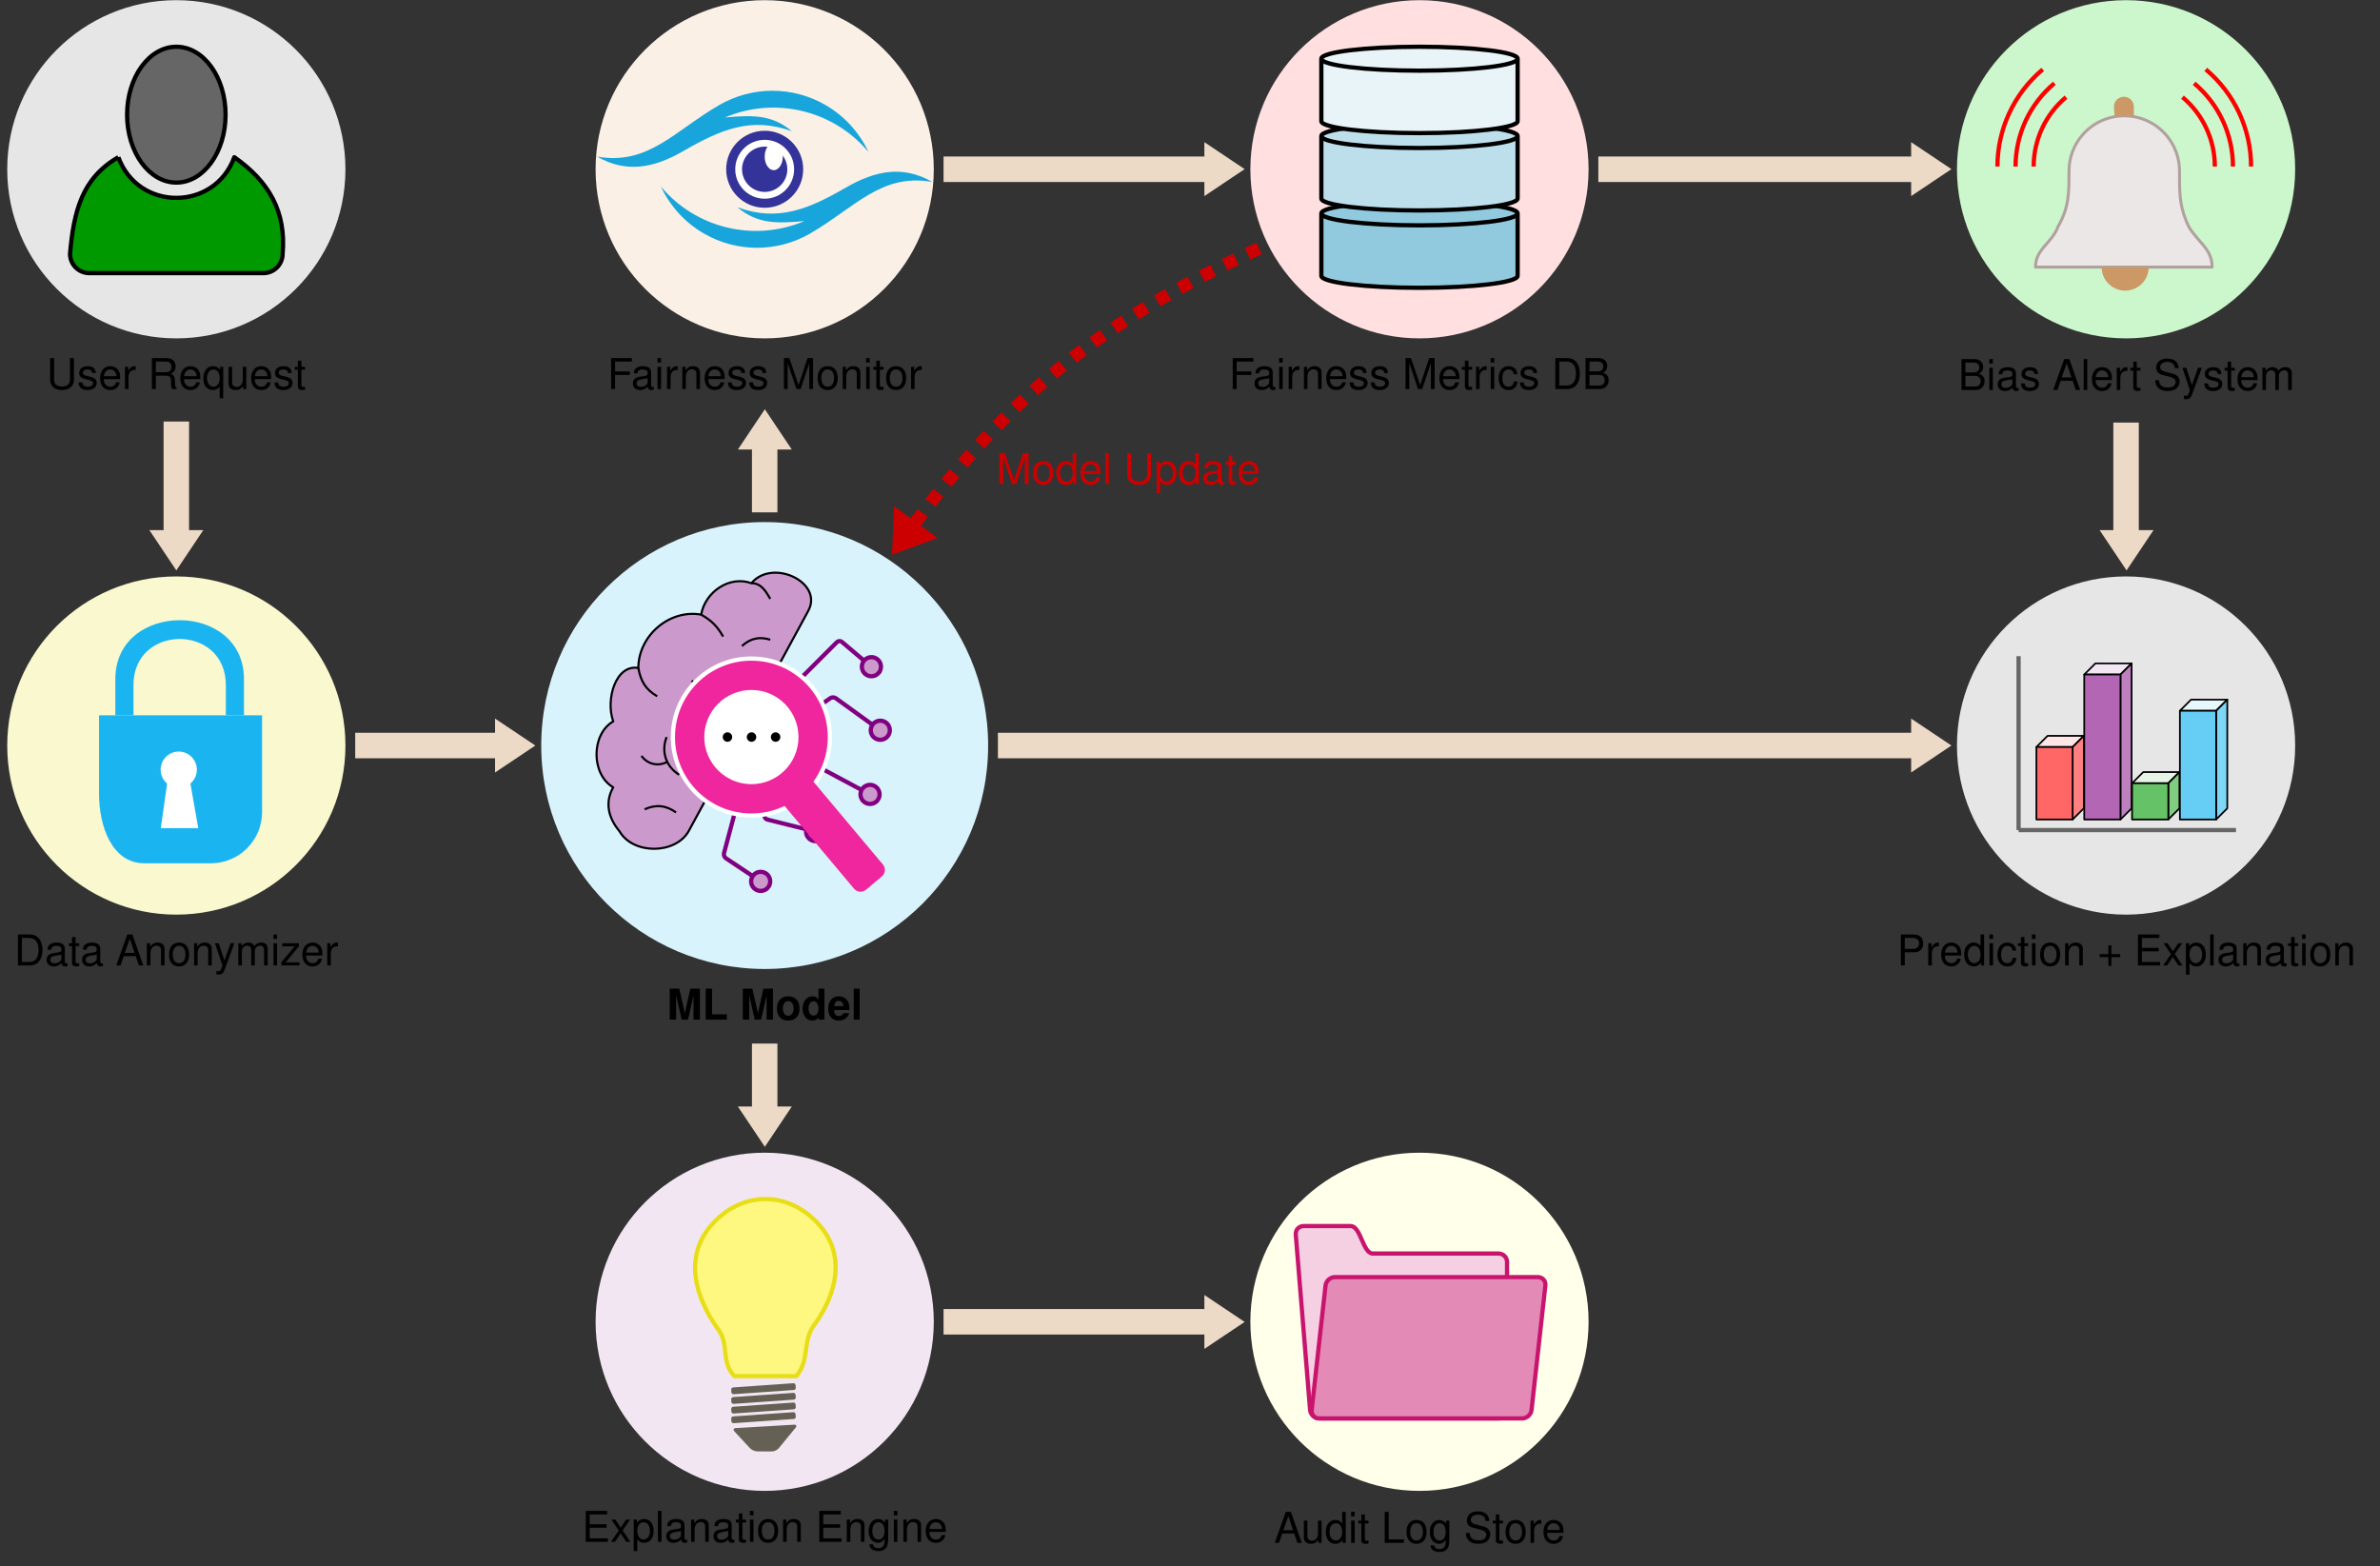 <?xml version="1.0" encoding="UTF-8" standalone="no"?>
<!-- Created with Inkscape (http://www.inkscape.org/) -->

<svg
   version="1.1"
   id="svg1"
   width="744.556"
   height="490.048"
   viewBox="0 0 744.556 490.048"
   xmlns="http://www.w3.org/2000/svg"
   xmlns:svg="http://www.w3.org/2000/svg">
  <rect x="0" y="0" width="744.556" height="490.048" fill="#333333" stroke="none"/>
  <defs
     id="defs1" />
  <g
     id="g1">
    <path
       id="path1"
       d="M 39.686,0 C 39.686,21.918 21.918,39.686 0,39.686 -21.918,39.686 -39.686,21.918 -39.686,0 -39.686,-21.918 -21.918,-39.686 0,-39.686 21.918,-39.686 39.686,-21.918 39.686,0 Z"
       style="fill:#faf8ce;fill-opacity:1;fill-rule:nonzero;stroke:none"
       transform="matrix(1.333,0,0,-1.333,55.164,233.237)" />
    <path
       id="path2"
       d="m 190.522,0 c 0,28.963 -23.479,52.442 -52.442,52.442 -28.963,0 -52.442,-23.479 -52.442,-52.442 0,-28.963 23.479,-52.442 52.442,-52.442 28.963,0 52.442,23.479 52.442,52.442 z"
       style="fill:#d9f3fd;fill-opacity:1;fill-rule:nonzero;stroke:none"
       transform="matrix(1.333,0,0,-1.333,55.164,233.237)" />
    <path
       id="path3"
       d="m 177.766,135.245 c 0,21.918 -17.768,39.686 -39.686,39.686 -21.918,0 -39.686,-17.768 -39.686,-39.686 0,-21.918 17.768,-39.686 39.686,-39.686 21.918,0 39.686,17.768 39.686,39.686 z"
       style="fill:#faf0e6;fill-opacity:1;fill-rule:nonzero;stroke:none"
       transform="matrix(1.333,0,0,-1.333,55.164,233.237)" />
    <path
       id="path4"
       d="m 177.766,-135.245 c 0,21.918 -17.768,39.686 -39.686,39.686 -21.918,0 -39.686,-17.768 -39.686,-39.686 0,-21.918 17.768,-39.686 39.686,-39.686 21.918,0 39.686,17.768 39.686,39.686 z"
       style="fill:#f2e6f2;fill-opacity:1;fill-rule:nonzero;stroke:none"
       transform="matrix(1.333,0,0,-1.333,55.164,233.237)" />
    <path
       id="path5"
       d="m 331.436,135.245 c 0,21.918 -17.768,39.686 -39.686,39.686 -21.918,0 -39.686,-17.768 -39.686,-39.686 0,-21.918 17.768,-39.686 39.686,-39.686 21.918,0 39.686,17.768 39.686,39.686 z"
       style="fill:#ffdfdf;fill-opacity:1;fill-rule:nonzero;stroke:none"
       transform="matrix(1.333,0,0,-1.333,55.164,233.237)" />
    <path
       id="path6"
       d="m 331.436,-135.245 c 0,21.918 -17.768,39.686 -39.686,39.686 -21.918,0 -39.686,-17.768 -39.686,-39.686 0,-21.918 17.768,-39.686 39.686,-39.686 21.918,0 39.686,17.768 39.686,39.686 z"
       style="fill:#ffffea;fill-opacity:1;fill-rule:nonzero;stroke:none"
       transform="matrix(1.333,0,0,-1.333,55.164,233.237)" />
    <path
       id="path7"
       d="m 497.265,0 c 0,21.918 -17.768,39.686 -39.686,39.686 -21.918,0 -39.686,-17.768 -39.686,-39.686 0,-21.918 17.768,-39.686 39.686,-39.686 21.918,0 39.686,17.768 39.686,39.686 z"
       style="fill:#e6e6e6;fill-opacity:1;fill-rule:nonzero;stroke:none"
       transform="matrix(1.333,0,0,-1.333,55.164,233.237)" />
    <path
       id="path8"
       d="m 497.265,135.245 c 0,21.918 -17.768,39.686 -39.686,39.686 -21.918,0 -39.686,-17.768 -39.686,-39.686 0,-21.918 17.768,-39.686 39.686,-39.686 21.918,0 39.686,17.768 39.686,39.686 z"
       style="fill:#ccf7cc;fill-opacity:1;fill-rule:nonzero;stroke:none"
       transform="matrix(1.333,0,0,-1.333,55.164,233.237)" />
    <path
       id="path9"
       d="m 39.686,135.245 c 0,21.918 -17.768,39.686 -39.686,39.686 -21.918,0 -39.686,-17.768 -39.686,-39.686 0,-21.918 17.768,-39.686 39.686,-39.686 21.918,0 39.686,17.768 39.686,39.686 z"
       style="fill:#e6e6e6;fill-opacity:1;fill-rule:nonzero;stroke:none"
       transform="matrix(1.333,0,0,-1.333,55.164,233.237)" />
    <path
       id="path10"
       d="m 120.221,-20.127 28.007,51.592 c 3.885,6.73 -8.272,12.586 -13.267,6.633 -5.117,1.863 -10.846,-2.008 -11.791,-7.371 -7.461,1.316 -14.741,-4.953 -14.741,-12.529 -5.33,0.94 -7.746,-7.443 -5.895,-12.529 -5.227,-3.018 -5.227,-12.46 0,-15.478 -2.036,-3.526 -1.144,-7.199 1.473,-10.318 3.161,-5.474 13.05,-5.476 16.21,-0.001 l 0.004,0.001 z"
       style="fill:#cc99cc;fill-opacity:1;fill-rule:nonzero;stroke:#000000;stroke-width:0.498;stroke-linecap:butt;stroke-linejoin:round;stroke-miterlimit:10;stroke-dasharray:none;stroke-opacity:1"
       transform="matrix(1.333,0,0,-1.333,55.164,233.237)" />
    <path
       id="path11"
       d="m 139.384,34.413 c -1.125,1.949 -2.173,3.685 -4.423,3.685 m -6.633,-12.529 c -1.428,2.473 -2.685,3.73 -5.159,5.159 M 112.852,11.566 c -2.703,1.56 -3.881,3.56 -4.423,6.633 m 1.474,-33.166 c 2.64,1.192 5.019,0.954 7.371,-0.737 m 0.737,8.844 c -3.107,1.909 -4.288,5.452 -2.948,8.844 m 0,-5.896 c -2.133,-1.039 -4.503,-0.446 -5.896,1.474 m 14.004,4.422 c 1.504,-1.456 1.982,-3.128 1.473,-5.159 m 5.896,14.004 c -3.035,1.087 -5.649,0.611 -8.107,-1.474 0.653,2.281 0.176,4.19 -1.473,5.896 m 11.791,8.107 c 1.96,1.797 4.098,2.272 6.634,1.473"
       style="fill:#cc99cc;fill-opacity:1;fill-rule:nonzero;stroke:#000000;stroke-width:0.498;stroke-linecap:butt;stroke-linejoin:round;stroke-miterlimit:10;stroke-dasharray:none;stroke-opacity:1"
       transform="matrix(1.333,0,0,-1.333,55.164,233.237)" />
    <path
       id="path12"
       d="m 125.381,-10.545 5.259,-3.944 c 0.352,-0.264 0.546,-0.823 0.432,-1.248 l -2.538,-9.515 c -0.113,-0.425 0.091,-0.968 0.458,-1.212 l 6.248,-4.166"
       style="fill:none;stroke:#800080;stroke-width:0.996;stroke-linecap:butt;stroke-linejoin:round;stroke-miterlimit:10;stroke-dasharray:none;stroke-opacity:1"
       transform="matrix(1.333,0,0,-1.333,55.164,233.237)" />
    <path
       id="path13"
       d="m 4.981,0 c 0,1.238 -1.004,2.242 -2.242,2.242 C 1.502,2.242 0.498,1.238 0.498,0 c 0,-1.238 1.004,-2.242 2.242,-2.242 1.238,0 2.242,1.004 2.242,2.242 z"
       style="fill:#cc99cc;fill-opacity:1;fill-rule:nonzero;stroke:#800080;stroke-width:0.996;stroke-linecap:butt;stroke-linejoin:miter;stroke-miterlimit:10;stroke-dasharray:none;stroke-opacity:1"
       transform="matrix(1.109,0.74,0.74,-1.109,234.931,273.708)" />
    <path
       id="path14"
       d="m 129.803,-3.174 8.903,-5.479 c 0.375,-0.231 0.615,-0.769 0.536,-1.202 l -1.189,-6.539 c -0.079,-0.433 0.204,-0.871 0.631,-0.977 l 9.134,-2.284"
       style="fill:none;stroke:#800080;stroke-width:0.996;stroke-linecap:butt;stroke-linejoin:round;stroke-miterlimit:10;stroke-dasharray:none;stroke-opacity:1"
       transform="matrix(1.333,0,0,-1.333,55.164,233.237)" />
    <path
       id="path15"
       d="m 4.981,0 c 0,1.238 -1.004,2.242 -2.242,2.242 C 1.502,2.242 0.498,1.238 0.498,0 c 0,-1.238 1.004,-2.242 2.242,-2.242 1.238,0 2.242,1.004 2.242,2.242 z"
       style="fill:#cc99cc;fill-opacity:1;fill-rule:nonzero;stroke:#800080;stroke-width:0.996;stroke-linecap:butt;stroke-linejoin:miter;stroke-miterlimit:10;stroke-dasharray:none;stroke-opacity:1"
       transform="matrix(1.293,0.323,0.323,-1.293,251.61,259.283)" />
    <path
       id="path16"
       d="m 133.488,4.195 27.299,-14.602"
       style="fill:none;stroke:#800080;stroke-width:0.996;stroke-linecap:butt;stroke-linejoin:round;stroke-miterlimit:10;stroke-dasharray:none;stroke-opacity:1"
       transform="matrix(1.333,0,0,-1.333,55.164,233.237)" />
    <path
       id="path17"
       d="m 4.981,0 c 0,1.238 -1.004,2.242 -2.242,2.242 C 1.502,2.242 0.498,1.238 0.498,0 c 0,-1.238 1.004,-2.242 2.242,-2.242 1.238,0 2.242,1.004 2.242,2.242 z"
       style="fill:#cc99cc;fill-opacity:1;fill-rule:nonzero;stroke:#800080;stroke-width:0.996;stroke-linecap:butt;stroke-linejoin:miter;stroke-miterlimit:10;stroke-dasharray:none;stroke-opacity:1"
       transform="matrix(1.176,0.629,0.629,-1.176,268.961,246.8)" />
    <path
       id="path18"
       d="m 137.172,10.829 8.858,-4.089 c 0.4,-0.184 1.016,-0.129 1.377,0.123 l 6.065,4.246 c 0.361,0.252 0.942,0.248 1.299,-0.01 l 8.582,-6.198"
       style="fill:none;stroke:#800080;stroke-width:0.996;stroke-linecap:butt;stroke-linejoin:round;stroke-miterlimit:10;stroke-dasharray:none;stroke-opacity:1"
       transform="matrix(1.333,0,0,-1.333,55.164,233.237)" />
    <path
       id="path19"
       d="m 4.981,0 c 0,1.238 -1.004,2.242 -2.242,2.242 C 1.502,2.242 0.498,1.238 0.498,0 c 0,-1.238 1.004,-2.242 2.242,-2.242 1.238,0 2.242,1.004 2.242,2.242 z"
       style="fill:#cc99cc;fill-opacity:1;fill-rule:nonzero;stroke:#800080;stroke-width:0.996;stroke-linecap:butt;stroke-linejoin:miter;stroke-miterlimit:10;stroke-dasharray:none;stroke-opacity:1"
       transform="matrix(1.081,0.781,0.781,-1.081,272.428,226.314)" />
    <path
       id="path20"
       d="m 141.595,18.935 4.467,-2.552 c 0.382,-0.218 0.944,-0.143 1.256,0.168 l 7.717,7.717 c 0.311,0.311 0.836,0.333 1.172,0.049 l 5.171,-4.375"
       style="fill:none;stroke:#800080;stroke-width:0.996;stroke-linecap:butt;stroke-linejoin:round;stroke-miterlimit:10;stroke-dasharray:none;stroke-opacity:1"
       transform="matrix(1.333,0,0,-1.333,55.164,233.237)" />
    <path
       id="path21"
       d="m 4.981,0 c 0,1.238 -1.004,2.242 -2.242,2.242 C 1.502,2.242 0.498,1.238 0.498,0 c 0,-1.238 1.004,-2.242 2.242,-2.242 1.238,0 2.242,1.004 2.242,2.242 z"
       style="fill:#cc99cc;fill-opacity:1;fill-rule:nonzero;stroke:#800080;stroke-width:0.996;stroke-linecap:butt;stroke-linejoin:miter;stroke-miterlimit:10;stroke-dasharray:none;stroke-opacity:1"
       transform="matrix(1.018,0.861,0.861,-1.018,269.826,206.219)" />
    <path
       id="path22"
       d="m 153.385,1.987 c 0,10.176 -8.249,18.425 -18.425,18.425 -10.176,0 -18.425,-8.249 -18.425,-18.425 0,-10.176 8.249,-18.425 18.425,-18.425 10.176,0 18.425,8.249 18.425,18.425 z"
       style="fill:#ef269d;fill-opacity:1;fill-rule:nonzero;stroke:#ffffff;stroke-width:0.996;stroke-linecap:butt;stroke-linejoin:round;stroke-miterlimit:10;stroke-dasharray:none;stroke-opacity:1"
       transform="matrix(1.333,0,0,-1.333,55.164,233.237)" />
    <path
       id="path23"
       d="m 137.154,3.152 -3.722,-3.123 c -0.843,-0.707 -0.953,-1.964 -0.246,-2.807 l 25.863,-30.822 c 0.707,-0.843 1.964,-0.953 2.807,-0.246 l 3.722,3.123 c 0.843,0.707 0.953,1.964 0.246,2.807 L 139.961,2.906 c -0.707,0.843 -1.964,0.953 -2.807,0.246 z"
       style="fill:#ef269d;fill-opacity:1;fill-rule:nonzero;stroke:none"
       transform="matrix(1.333,0,0,-1.333,55.164,233.237)" />
    <path
       id="path24"
       d="m 146.015,1.987 c 0,6.106 -4.95,11.055 -11.055,11.055 -6.106,0 -11.055,-4.95 -11.055,-11.055 0,-6.106 4.95,-11.055 11.055,-11.055 6.106,0 11.055,4.95 11.055,11.055 z"
       style="fill:#ffffff;fill-opacity:1;fill-rule:nonzero;stroke:none"
       transform="matrix(1.333,0,0,-1.333,55.164,233.237)" />
    <path
       id="path25"
       d="m 1.515,-0.428 c 0,-0.234 -0.194,-0.428 -0.428,-0.428 -0.234,0 -0.428,0.194 -0.428,0.428 0,0.234 0.194,0.428 0.428,0.428 0.234,0 0.428,-0.194 0.428,-0.428 z m 2.171,0 c 0,-0.234 -0.194,-0.428 -0.428,-0.428 -0.234,0 -0.428,0.194 -0.428,0.428 0,0.234 0.194,0.428 0.428,0.428 0.234,0 0.428,-0.194 0.428,-0.428 z m 2.172,0 c 0,-0.234 -0.194,-0.428 -0.428,-0.428 -0.234,0 -0.428,0.194 -0.428,0.428 0,0.234 0.194,0.428 0.428,0.428 0.234,0 0.428,-0.194 0.428,-0.428 z m 0,0"
       style="fill:#000000;fill-opacity:1;fill-rule:nonzero;stroke:none"
       aria-label="..."
       transform="matrix(3.467,0,0,3.467,223.812,232.069)" />
    <path
       id="path26"
       d="m 436.319,112.284 c 0,4.28 3.851,5.545 5.315,9.567 2.579,4.467 2.551,7.811 2.551,12.969 0,6.293 4.519,11.679 10.717,12.772 1.489,0.263 3.015,0.263 4.504,0 6.197,-1.093 10.717,-6.479 10.717,-12.772 l -2e-5,-1.701 c 0,-4.481 0.232,-7.206 2.126,-11.268 2.159,-3.74 5.528,-5.248 5.528,-9.567 z"
       style="fill:#ebe7e6;fill-opacity:1;fill-rule:nonzero;stroke:#b1a19e;stroke-width:0.697;stroke-linecap:butt;stroke-linejoin:round;stroke-miterlimit:10;stroke-dasharray:none;stroke-opacity:1"
       transform="matrix(1.333,0,0,-1.333,55.164,233.237)" />
    <path
       id="path27"
       d="m 454.902,147.592 c 1.489,0.263 3.015,0.263 4.504,0 l -5.3e-4,2.339 c 0,1.292 -1.047,2.339 -2.339,2.339 -1.292,0 -2.339,-1.047 -2.339,-2.339 z"
       style="fill:#cc9966;fill-opacity:1;fill-rule:nonzero;stroke:none"
       transform="matrix(1.333,0,0,-1.333,55.164,233.237)" />
    <path
       id="path28"
       d="m 462.894,112.284 c 0,-3.053 -2.475,-5.528 -5.527,-5.528 -3.053,0 -5.527,2.475 -5.527,5.528 z"
       style="fill:#cc9966;fill-opacity:1;fill-rule:nonzero;stroke:none"
       transform="matrix(1.333,0,0,-1.333,55.164,233.237)" />
    <path
       id="path29"
       d="m 470.82,152.169 c 4.814,-4.039 7.594,-10.002 7.594,-16.286"
       style="fill:none;stroke:#ff0000;stroke-width:0.996;stroke-linecap:butt;stroke-linejoin:round;stroke-miterlimit:10;stroke-dasharray:none;stroke-opacity:1"
       transform="matrix(1.333,0,0,-1.333,55.164,233.237)" />
    <path
       id="path30"
       d="m 435.894,135.883 c 0,6.284 2.781,12.247 7.594,16.286"
       style="fill:none;stroke:#ff0000;stroke-width:0.996;stroke-linecap:butt;stroke-linejoin:round;stroke-miterlimit:10;stroke-dasharray:none;stroke-opacity:1"
       transform="matrix(1.333,0,0,-1.333,55.164,233.237)" />
    <path
       id="path31"
       d="m 473.553,155.426 c 5.776,-4.847 9.113,-12.003 9.113,-19.543"
       style="fill:none;stroke:#ff0000;stroke-width:0.996;stroke-linecap:butt;stroke-linejoin:round;stroke-miterlimit:10;stroke-dasharray:none;stroke-opacity:1"
       transform="matrix(1.333,0,0,-1.333,55.164,233.237)" />
    <path
       id="path32"
       d="m 431.642,135.883 c 0,7.54 3.337,14.696 9.113,19.543"
       style="fill:none;stroke:#ff0000;stroke-width:0.996;stroke-linecap:butt;stroke-linejoin:round;stroke-miterlimit:10;stroke-dasharray:none;stroke-opacity:1"
       transform="matrix(1.333,0,0,-1.333,55.164,233.237)" />
    <path
       id="path33"
       d="m 476.286,158.683 c 6.739,-5.655 10.632,-14.003 10.632,-22.8"
       style="fill:none;stroke:#ff0000;stroke-width:0.996;stroke-linecap:butt;stroke-linejoin:round;stroke-miterlimit:10;stroke-dasharray:none;stroke-opacity:1"
       transform="matrix(1.333,0,0,-1.333,55.164,233.237)" />
    <path
       id="path34"
       d="m 427.39,135.883 c 0,8.797 3.893,17.146 10.632,22.8"
       style="fill:none;stroke:#ff0000;stroke-width:0.996;stroke-linecap:butt;stroke-linejoin:round;stroke-miterlimit:10;stroke-dasharray:none;stroke-opacity:1"
       transform="matrix(1.333,0,0,-1.333,55.164,233.237)" />
    <path
       id="path35"
       d="m 11.557,148.058 c 0,8.804 -5.174,15.94 -11.557,15.94 -6.383,0 -11.557,-7.137 -11.557,-15.94 0,-8.804 5.174,-15.94 11.557,-15.94 6.383,0 11.557,7.137 11.557,15.94 z"
       style="fill:#666666;fill-opacity:1;fill-rule:nonzero;stroke:#000000;stroke-width:0.996;stroke-linecap:butt;stroke-linejoin:round;stroke-miterlimit:10;stroke-dasharray:none;stroke-opacity:1"
       transform="matrix(1.333,0,0,-1.333,55.164,233.237)" />
    <path
       id="path36"
       d="m -13.607,138.08 c -8.595,-4.962 -10.474,-12.791 -11.339,-22.678 0,-2.511 2.024,-4.535 4.536,-4.535 h 40.819 c 2.511,0 4.536,2.024 4.536,4.535 0.865,9.887 -3.209,16.985 -11.339,22.678 -4.634,-12.732 -22.579,-12.732 -27.213,0"
       style="fill:#009900;fill-opacity:1;fill-rule:nonzero;stroke:#000000;stroke-width:0.996;stroke-linecap:butt;stroke-linejoin:round;stroke-miterlimit:10;stroke-dasharray:none;stroke-opacity:1"
       transform="matrix(1.333,0,0,-1.333,55.164,233.237)" />
    <path
       id="path37"
       d="m 130.993,-148.001 c -3.334,3.334 -1.051,7.727 -4.082,11.339 -5.347,7.636 -7.58,16.67 -1.588,23.811 7.172,8.548 18.68,8.548 25.852,0 5.707,-6.801 3.958,-15.405 -1.134,-22.678 -3.334,-3.973 -1.201,-8.499 -4.535,-12.473 z"
       style="fill:#fff880;fill-opacity:1;fill-rule:nonzero;stroke:#e8de17;stroke-width:0.996;stroke-linecap:butt;stroke-linejoin:round;stroke-miterlimit:10;stroke-dasharray:none;stroke-opacity:1"
       transform="matrix(1.333,0,0,-1.333,55.164,233.237)" />
    <path
       id="path38"
       d="m 144.797,-149.661 -14.112,-0.987 c -0.274,-0.019 -0.481,-0.257 -0.462,-0.532 l 0.042,-0.596 c 0.019,-0.274 0.257,-0.481 0.532,-0.462 l 14.112,0.987 c 0.274,0.019 0.481,0.257 0.462,0.532 l -0.042,0.596 c -0.019,0.274 -0.257,0.481 -0.532,0.462 z"
       style="fill:#646154;fill-opacity:1;fill-rule:nonzero;stroke:none"
       transform="matrix(1.333,0,0,-1.333,55.164,233.237)" />
    <path
       id="path39"
       d="m 144.797,-151.928 -14.112,-0.987 c -0.274,-0.019 -0.481,-0.257 -0.462,-0.532 l 0.042,-0.596 c 0.019,-0.274 0.257,-0.481 0.532,-0.462 l 14.112,0.987 c 0.274,0.019 0.481,0.257 0.462,0.532 l -0.042,0.596 c -0.019,0.274 -0.257,0.481 -0.532,0.462 z"
       style="fill:#646154;fill-opacity:1;fill-rule:nonzero;stroke:none"
       transform="matrix(1.333,0,0,-1.333,55.164,233.237)" />
    <path
       id="path40"
       d="m 144.797,-154.196 -14.112,-0.987 c -0.274,-0.019 -0.481,-0.257 -0.462,-0.532 l 0.042,-0.596 c 0.019,-0.274 0.257,-0.481 0.532,-0.462 l 14.112,0.987 c 0.274,0.019 0.481,0.257 0.462,0.532 l -0.042,0.596 c -0.019,0.274 -0.257,0.481 -0.532,0.462 z"
       style="fill:#646154;fill-opacity:1;fill-rule:nonzero;stroke:none"
       transform="matrix(1.333,0,0,-1.333,55.164,233.237)" />
    <path
       id="path41"
       d="m 144.797,-156.464 -14.112,-0.987 c -0.274,-0.019 -0.481,-0.257 -0.462,-0.532 l 0.042,-0.596 c 0.019,-0.274 0.257,-0.481 0.532,-0.462 l 14.112,0.987 c 0.274,0.019 0.481,0.257 0.462,0.532 l -0.042,0.596 c -0.019,0.274 -0.257,0.481 -0.532,0.462 z"
       style="fill:#646154;fill-opacity:1;fill-rule:nonzero;stroke:none"
       transform="matrix(1.333,0,0,-1.333,55.164,233.237)" />
    <path
       id="path42"
       d="m 131.308,-160.189 13.658,0.792 c 0.549,0.032 0.711,-0.287 0.362,-0.712 l -3.951,-4.81 c -0.349,-0.425 -1.078,-0.766 -1.629,-0.761 l -3.45,0.029 c -0.55,0.005 -1.299,0.336 -1.672,0.74 l -3.637,3.934 c -0.373,0.404 -0.231,0.757 0.318,0.789 z"
       style="fill:#646154;fill-opacity:1;fill-rule:nonzero;stroke:none"
       transform="matrix(1.333,0,0,-1.333,55.164,233.237)" />
    <path
       id="path43"
       d="m 147.116,135.245 c 0,4.99 -4.045,9.036 -9.036,9.036 -4.99,0 -9.036,-4.045 -9.036,-9.036 0,-4.99 4.045,-9.036 9.036,-9.036 4.99,0 9.036,4.045 9.036,9.036 z"
       style="fill:#333399;fill-opacity:1;fill-rule:nonzero;stroke:none"
       transform="matrix(1.333,0,0,-1.333,55.164,233.237)" />
    <path
       id="path44"
       d="m 144.989,135.245 c 0,3.816 -3.093,6.91 -6.91,6.91 -3.816,0 -6.91,-3.093 -6.91,-6.91 0,-3.816 3.093,-6.91 6.91,-6.91 3.816,0 6.91,3.093 6.91,6.91 z"
       style="fill:#ffffff;fill-opacity:1;fill-rule:nonzero;stroke:none"
       transform="matrix(1.333,0,0,-1.333,55.164,233.237)" />
    <path
       id="path45"
       d="m 143.395,135.245 c 0,2.935 -2.38,5.315 -5.315,5.315 -2.935,0 -5.315,-2.38 -5.315,-5.315 0,-2.935 2.38,-5.315 5.315,-5.315 2.935,0 5.315,2.38 5.315,5.315 z"
       style="fill:#333399;fill-opacity:1;fill-rule:nonzero;stroke:none"
       transform="matrix(1.333,0,0,-1.333,55.164,233.237)" />
    <path
       id="path46"
       d="m 142.332,138.221 c 0,1.761 -0.952,3.189 -2.126,3.189 -1.174,0 -2.126,-1.428 -2.126,-3.189 0,-1.761 0.952,-3.189 2.126,-3.189 1.174,0 2.126,1.428 2.126,3.189 z"
       style="fill:#ffffff;fill-opacity:1;fill-rule:nonzero;stroke:none"
       transform="matrix(1.333,0,0,-1.333,55.164,233.237)" />
    <path
       id="path47"
       d="m 131.702,126.316 c 9.534,-3.47 16.725,-0.396 25.512,4.677 6.848,3.954 13.35,5.229 20.197,1.276 -12.004,2.116 -18.146,-6.024 -28.701,-12.118 -7.695,-4.443 -17.179,-4.443 -24.874,0 -4.42,2.552 -7.95,6.404 -10.107,11.029 8.231,-9.809 21.905,-13.092 33.692,-8.089 -6.253,-0.547 -10.912,-0.81 -15.72,3.225 z"
       style="fill:#17a5dc;fill-opacity:1;fill-rule:nonzero;stroke:none"
       transform="matrix(1.333,0,0,-1.333,55.164,233.237)" />
    <path
       id="path48"
       d="m 144.458,144.174 c -9.534,3.47 -16.725,0.396 -25.512,-4.677 -6.848,-3.954 -13.35,-5.229 -20.197,-1.276 12.004,-2.116 18.146,6.024 28.701,12.118 7.695,4.443 17.179,4.443 24.874,0 4.42,-2.552 7.95,-6.404 10.107,-11.029 -8.231,9.809 -21.905,13.092 -33.692,8.089 6.253,0.547 10.912,0.81 15.72,-3.225 z"
       style="fill:#17a5dc;fill-opacity:1;fill-rule:nonzero;stroke:none"
       transform="matrix(1.333,0,0,-1.333,55.164,233.237)" />
    <path
       id="path49"
       d="m -18.142,7.087 h 38.268 v -22.678 c 0,-6.671 -5.377,-12.047 -12.047,-12.047 H -7.512 c -7.598,0 -10.63,8.701 -10.63,16.299 z"
       style="fill:#1ab5f1;fill-opacity:1;fill-rule:nonzero;stroke:none"
       transform="matrix(1.333,0,0,-1.333,55.164,233.237)" />
    <path
       id="path50"
       d="m -2.166,-8.926 c -1.799,1.509 -2.034,4.191 -0.524,5.99 1.509,1.799 4.191,2.033 5.99,0.524 C 4.464,-3.388 5.018,-4.912 4.755,-6.408 4.581,-7.392 4.066,-8.284 3.3,-8.926 l 1.845,-10.469 h -8.787 z"
       style="fill:#ffffff;fill-opacity:1;fill-rule:nonzero;stroke:none"
       transform="matrix(1.333,0,0,-1.333,55.164,233.237)" />
    <path
       id="path51"
       d="m -14.315,7.087 v 8.504 c 0,18.431 30.189,18.431 30.189,0 V 7.087 h -4.252 v 7.087 c 0,14.446 -21.685,14.446 -21.685,0 V 7.087 Z"
       style="fill:#1ab5f1;fill-opacity:1;fill-rule:nonzero;stroke:none"
       transform="matrix(1.333,0,0,-1.333,55.164,233.237)" />
    <path
       id="path52"
       d="m 266.077,-155.937 -3.361,41.17 c -0.089,1.097 0.73,1.986 1.83,1.986 h 7.07 c 1.1,0 2.885,0 3.985,0 2.404,0 2.823,-6.449 5.228,-6.449 1.1,0 2.885,0 3.985,0 h 25.495 c 1.1,0 1.993,-0.892 1.993,-1.993 v -34.708 c 0,-1.1 -0.892,-1.993 -1.993,-1.993 H 268.231 c -1.1,0 -2.065,0.889 -2.155,1.986 z"
       style="fill:#f4d0e2;fill-opacity:1;fill-rule:nonzero;stroke:#c9146e;stroke-width:0.996;stroke-linecap:butt;stroke-linejoin:round;stroke-miterlimit:10;stroke-dasharray:none;stroke-opacity:1"
       transform="matrix(1.333,0,0,-1.333,55.164,233.237)" />
    <path
       id="path53"
       d="m 268.231,-157.923 h 47.606 c 1.1,0 2.091,0.887 2.213,1.98 l 3.245,29.205 c 0.121,1.094 -0.672,1.98 -1.773,1.98 h -47.606 c -1.1,0 -2.091,-0.887 -2.213,-1.98 l -3.245,-29.205 c -0.122,-1.094 0.672,-1.98 1.773,-1.98 z"
       style="fill:#e48ab6;fill-opacity:1;fill-rule:nonzero;stroke:#c9146e;stroke-width:0.996;stroke-linecap:butt;stroke-linejoin:round;stroke-miterlimit:10;stroke-dasharray:none;stroke-opacity:1"
       transform="matrix(1.333,0,0,-1.333,55.164,233.237)" />
    <path
       id="path54"
       d="m 268.719,110.232 c 0,-1.55 10.311,-2.806 23.032,-2.806 12.72,0 23.032,1.256 23.032,2.806 v 14.656 c 0,1.55 -10.311,2.806 -23.032,2.806 -12.72,0 -23.032,-1.256 -23.032,-2.806 z m 0,14.656 c 0,-1.55 10.311,-2.806 23.032,-2.806 12.72,0 23.032,1.256 23.032,2.806"
       style="fill:#91c9de;fill-opacity:1;fill-rule:nonzero;stroke:#000000;stroke-width:0.996;stroke-linecap:butt;stroke-linejoin:round;stroke-miterlimit:10;stroke-dasharray:none;stroke-opacity:1"
       transform="matrix(1.333,0,0,-1.333,55.164,233.237)" />
    <path
       id="path55"
       d="m 268.719,128.384 c 0,-1.55 10.311,-2.806 23.032,-2.806 12.72,0 23.032,1.256 23.032,2.806 v 14.656 c 0,1.55 -10.311,2.806 -23.032,2.806 -12.72,0 -23.032,-1.256 -23.032,-2.806 z m 0,14.656 c 0,-1.55 10.311,-2.806 23.032,-2.806 12.72,0 23.032,1.256 23.032,2.806"
       style="fill:#bddfeb;fill-opacity:1;fill-rule:nonzero;stroke:#000000;stroke-width:0.996;stroke-linecap:butt;stroke-linejoin:round;stroke-miterlimit:10;stroke-dasharray:none;stroke-opacity:1"
       transform="matrix(1.333,0,0,-1.333,55.164,233.237)" />
    <path
       id="path56"
       d="m 268.718,146.537 c 0,-1.55 10.311,-2.806 23.032,-2.806 12.72,0 23.032,1.256 23.032,2.806 v 14.656 c 0,1.55 -10.311,2.806 -23.032,2.806 -12.72,0 -23.032,-1.256 -23.032,-2.806 z m 0,14.656 c 0,-1.55 10.311,-2.806 23.032,-2.806 12.72,0 23.032,1.256 23.032,2.806"
       style="fill:#e9f4f8;fill-opacity:1;fill-rule:nonzero;stroke:#000000;stroke-width:0.996;stroke-linecap:butt;stroke-linejoin:round;stroke-miterlimit:10;stroke-dasharray:none;stroke-opacity:1"
       transform="matrix(1.333,0,0,-1.333,55.164,233.237)" />
    <path
       id="path57"
       d="m 432.351,-19.843 h 51.024"
       style="fill:none;stroke:#666666;stroke-width:0.996;stroke-linecap:butt;stroke-linejoin:round;stroke-miterlimit:10;stroke-dasharray:none;stroke-opacity:1"
       transform="matrix(1.333,0,0,-1.333,55.164,233.237)" />
    <path
       id="path58"
       d="M 432.351,-19.843 V 20.977"
       style="fill:none;stroke:#666666;stroke-width:0.996;stroke-linecap:butt;stroke-linejoin:round;stroke-miterlimit:10;stroke-dasharray:none;stroke-opacity:1"
       transform="matrix(1.333,0,0,-1.333,55.164,233.237)" />
    <path
       id="path59"
       d="m 439.154,2.268 -2.619,-2.619 h 8.504 l 2.619,2.619 z"
       style="fill:#ffe6e6;fill-opacity:1;fill-rule:nonzero;stroke:#000000;stroke-width:0.399;stroke-linecap:butt;stroke-linejoin:round;stroke-miterlimit:10;stroke-dasharray:none;stroke-opacity:1"
       transform="matrix(1.333,0,0,-1.333,55.164,233.237)" />
    <path
       id="path60"
       d="m 447.658,-14.74 -2.619,-2.619 V -0.352 l 2.619,2.619 z"
       style="fill:#ff8080;fill-opacity:1;fill-rule:nonzero;stroke:#000000;stroke-width:0.399;stroke-linecap:butt;stroke-linejoin:round;stroke-miterlimit:10;stroke-dasharray:none;stroke-opacity:1"
       transform="matrix(1.333,0,0,-1.333,55.164,233.237)" />
    <path
       id="path61"
       d="m 436.535,-17.36 h 8.504 V -0.352 h -8.504 z"
       style="fill:#ff6666;fill-opacity:1;fill-rule:nonzero;stroke:#000000;stroke-width:0.399;stroke-linecap:butt;stroke-linejoin:round;stroke-miterlimit:10;stroke-dasharray:none;stroke-opacity:1"
       transform="matrix(1.333,0,0,-1.333,55.164,233.237)" />
    <path
       id="path62"
       d="m 450.379,19.276 -2.619,-2.619 h 8.504 l 2.619,2.619 z"
       style="fill:#f2e6f2;fill-opacity:1;fill-rule:nonzero;stroke:#000000;stroke-width:0.399;stroke-linecap:butt;stroke-linejoin:round;stroke-miterlimit:10;stroke-dasharray:none;stroke-opacity:1"
       transform="matrix(1.333,0,0,-1.333,55.164,233.237)" />
    <path
       id="path63"
       d="m 458.883,-14.74 -2.619,-2.619 v 34.016 l 2.619,2.619 z"
       style="fill:#bf80bf;fill-opacity:1;fill-rule:nonzero;stroke:#000000;stroke-width:0.399;stroke-linecap:butt;stroke-linejoin:round;stroke-miterlimit:10;stroke-dasharray:none;stroke-opacity:1"
       transform="matrix(1.333,0,0,-1.333,55.164,233.237)" />
    <path
       id="path64"
       d="m 447.76,-17.36 h 8.504 v 34.016 h -8.504 z"
       style="fill:#b366b3;fill-opacity:1;fill-rule:nonzero;stroke:#000000;stroke-width:0.399;stroke-linecap:butt;stroke-linejoin:round;stroke-miterlimit:10;stroke-dasharray:none;stroke-opacity:1"
       transform="matrix(1.333,0,0,-1.333,55.164,233.237)" />
    <path
       id="path65"
       d="m 461.605,-6.236 -2.619,-2.619 h 8.504 l 2.619,2.619 z"
       style="fill:#e6f5e6;fill-opacity:1;fill-rule:nonzero;stroke:#000000;stroke-width:0.399;stroke-linecap:butt;stroke-linejoin:round;stroke-miterlimit:10;stroke-dasharray:none;stroke-opacity:1"
       transform="matrix(1.333,0,0,-1.333,55.164,233.237)" />
    <path
       id="path66"
       d="m 470.109,-14.74 -2.619,-2.619 v 8.504 l 2.619,2.619 z"
       style="fill:#80cc80;fill-opacity:1;fill-rule:nonzero;stroke:#000000;stroke-width:0.399;stroke-linecap:butt;stroke-linejoin:round;stroke-miterlimit:10;stroke-dasharray:none;stroke-opacity:1"
       transform="matrix(1.333,0,0,-1.333,55.164,233.237)" />
    <path
       id="path67"
       d="m 458.986,-17.36 h 8.504 v 8.504 h -8.504 z"
       style="fill:#66c266;fill-opacity:1;fill-rule:nonzero;stroke:#000000;stroke-width:0.399;stroke-linecap:butt;stroke-linejoin:round;stroke-miterlimit:10;stroke-dasharray:none;stroke-opacity:1"
       transform="matrix(1.333,0,0,-1.333,55.164,233.237)" />
    <path
       id="path68"
       d="M 472.83,10.772 470.211,8.152 h 8.504 l 2.619,2.619 z"
       style="fill:#e6f7fd;fill-opacity:1;fill-rule:nonzero;stroke:#000000;stroke-width:0.399;stroke-linecap:butt;stroke-linejoin:round;stroke-miterlimit:10;stroke-dasharray:none;stroke-opacity:1"
       transform="matrix(1.333,0,0,-1.333,55.164,233.237)" />
    <path
       id="path69"
       d="m 481.334,-14.74 -2.619,-2.619 V 8.152 l 2.619,2.619 z"
       style="fill:#80d6f7;fill-opacity:1;fill-rule:nonzero;stroke:#000000;stroke-width:0.399;stroke-linecap:butt;stroke-linejoin:round;stroke-miterlimit:10;stroke-dasharray:none;stroke-opacity:1"
       transform="matrix(1.333,0,0,-1.333,55.164,233.237)" />
    <path
       id="path70"
       d="m 470.211,-17.36 h 8.504 V 8.152 h -8.504 z"
       style="fill:#66cef5;fill-opacity:1;fill-rule:nonzero;stroke:#000000;stroke-width:0.399;stroke-linecap:butt;stroke-linejoin:round;stroke-miterlimit:10;stroke-dasharray:none;stroke-opacity:1"
       transform="matrix(1.333,0,0,-1.333,55.164,233.237)" />
    <path
       id="path71"
       d="M 0.892,3.671875e-4 H 3.693 c 1.828,0 2.953,-1.371 2.953,-3.633 0,-2.25 -1.113,-3.633 -2.953,-3.633 H 0.892 Z M 1.818,-0.82 V -6.445 h 1.711 c 1.43,0 2.191,0.961 2.191,2.824 0,1.828 -0.762,2.801 -2.191,2.801 z m 10.708,0.328 c -0.094,0.023 -0.129,0.023 -0.188,0.023 -0.281,0 -0.445,-0.152 -0.445,-0.41 V -3.949 c 0,-0.926 -0.68,-1.418 -1.957,-1.418 -0.762,0 -1.383,0.223 -1.734,0.609 -0.246,0.27 -0.34,0.562 -0.363,1.078 h 0.844 c 0.07,-0.633 0.445,-0.926 1.219,-0.926 0.75,0 1.172,0.281 1.172,0.785 v 0.211 c 0,0.352 -0.211,0.504 -0.867,0.586 -1.184,0.141 -1.359,0.188 -1.676,0.316 -0.609,0.246 -0.914,0.715 -0.914,1.395 0,0.949 0.656,1.547 1.711,1.547 0.656,0 1.184,-0.234 1.77,-0.773 0.059,0.527 0.316,0.773 0.855,0.773 0.176,0 0.305,-0.023 0.574,-0.094 z M 11.073,-1.64 c 0,0.281 -0.082,0.445 -0.328,0.68 -0.34,0.305 -0.75,0.457 -1.242,0.457 -0.645,0 -1.02,-0.305 -1.02,-0.832 0,-0.551 0.363,-0.82 1.254,-0.961 0.879,-0.117 1.055,-0.152 1.336,-0.281 z m 4.192,-3.574 h -0.855 v -1.441 h -0.832 v 1.441 h -0.703 v 0.668 h 0.703 v 3.949 c 0,0.527 0.363,0.832 1.008,0.832 0.199,0 0.398,-0.023 0.68,-0.07 v -0.703 c -0.105,0.035 -0.234,0.035 -0.398,0.035 -0.363,0 -0.457,-0.094 -0.457,-0.457 V -4.547 h 0.855 z m 5.569,4.723 c -0.094,0.023 -0.129,0.023 -0.188,0.023 -0.281,0 -0.445,-0.152 -0.445,-0.41 V -3.949 c 0,-0.926 -0.68,-1.418 -1.957,-1.418 -0.762,0 -1.383,0.223 -1.734,0.609 -0.246,0.27 -0.34,0.562 -0.363,1.078 h 0.844 c 0.07,-0.633 0.445,-0.926 1.219,-0.926 0.75,0 1.172,0.281 1.172,0.785 v 0.211 c 0,0.352 -0.211,0.504 -0.867,0.586 -1.184,0.141 -1.359,0.188 -1.676,0.316 -0.609,0.246 -0.914,0.715 -0.914,1.395 0,0.949 0.656,1.547 1.711,1.547 0.656,0 1.184,-0.234 1.77,-0.773 0.059,0.527 0.316,0.773 0.855,0.773 0.176,0 0.305,-0.023 0.574,-0.094 z M 19.381,-1.64 c 0,0.281 -0.082,0.445 -0.328,0.68 -0.34,0.305 -0.75,0.457 -1.242,0.457 -0.645,0 -1.02,-0.305 -1.02,-0.832 0,-0.551 0.363,-0.82 1.254,-0.961 0.879,-0.117 1.055,-0.152 1.336,-0.281 z m 9.144,-0.539 0.75,2.18 h 1.031 L 27.751,-7.265 H 26.556 L 23.966,3.671875e-4 h 0.996 L 25.724,-2.179 Z m -0.258,-0.773 h -2.309 l 1.195,-3.316 z m 2.883,-2.262 V 3.671875e-4 h 0.832 V -2.882 c 0,-1.066 0.562,-1.758 1.418,-1.758 0.656,0 1.066,0.398 1.066,1.02 V 3.671875e-4 h 0.832 V -3.949 c 0,-0.867 -0.645,-1.418 -1.652,-1.418 -0.773,0 -1.277,0.293 -1.734,1.02 v -0.867 z m 7.541,-0.152 c -1.465,0 -2.344,1.043 -2.344,2.801 0,1.746 0.867,2.801 2.355,2.801 1.465,0 2.367,-1.055 2.367,-2.766 0,-1.805 -0.867,-2.836 -2.379,-2.836 z m 0.012,0.762 c 0.938,0 1.5,0.773 1.5,2.062 0,1.23 -0.586,2.004 -1.5,2.004 -0.926,0 -1.488,-0.762 -1.488,-2.027 0,-1.254 0.562,-2.039 1.488,-2.039 z m 3.524,-0.609 V 3.671875e-4 h 0.832 V -2.882 c 0,-1.066 0.562,-1.758 1.418,-1.758 0.656,0 1.066,0.398 1.066,1.02 V 3.671875e-4 H 46.375 V -3.949 c 0,-0.867 -0.645,-1.418 -1.652,-1.418 -0.773,0 -1.277,0.293 -1.734,1.02 v -0.867 z m 8.563,0 -1.441,4.055 -1.336,-4.055 H 47.122 l 1.758,5.238 -0.316,0.82 c -0.129,0.375 -0.316,0.516 -0.668,0.516 -0.117,0 -0.258,-0.023 -0.434,-0.059 v 0.738 c 0.164,0.094 0.34,0.129 0.562,0.129 0.258,0 0.551,-0.082 0.773,-0.246 0.258,-0.188 0.41,-0.41 0.562,-0.82 l 2.32,-6.316 z m 1.819,0 V 3.671875e-4 h 0.832 V -3.281 c 0,-0.75 0.551,-1.359 1.219,-1.359 0.621,0 0.973,0.375 0.973,1.043 V 3.671875e-4 h 0.832 V -3.281 c 0,-0.75 0.551,-1.359 1.23,-1.359 0.609,0 0.961,0.387 0.961,1.043 V 3.671875e-4 h 0.844 V -3.914 c 0,-0.938 -0.539,-1.453 -1.512,-1.453 -0.703,0 -1.125,0.211 -1.605,0.797 -0.316,-0.562 -0.727,-0.797 -1.406,-0.797 -0.703,0 -1.16,0.258 -1.605,0.879 v -0.727 z m 9.094,0 H 60.871 V 3.671875e-4 h 0.832 z m 0,-2.051 h -0.844 v 1.055 h 0.844 z m 5.13,2.051 h -3.902 v 0.727 h 2.906 l -3.117,3.738 V 3.671875e-4 h 4.242 V -0.726 h -3.234 l 3.105,-3.762 z m 5.522,2.883 c 0,-0.797 -0.059,-1.277 -0.211,-1.664 -0.34,-0.855 -1.137,-1.371 -2.109,-1.371 -1.453,0 -2.391,1.113 -2.391,2.824 0,1.711 0.902,2.777 2.367,2.777 1.195,0 2.027,-0.68 2.238,-1.816 h -0.844 c -0.223,0.68 -0.691,1.043 -1.359,1.043 -0.527,0 -0.973,-0.234 -1.254,-0.68 -0.199,-0.293 -0.27,-0.598 -0.281,-1.113 z m -3.82,-0.68 c 0.07,-0.961 0.656,-1.594 1.488,-1.594 0.82,0 1.441,0.68 1.441,1.535 0,0.023 0,0.047 0,0.059 z m 4.942,-2.203 V 3.671875e-4 H 74.31 V -2.707 c 0,-0.75 0.188,-1.242 0.586,-1.523 0.258,-0.188 0.516,-0.258 1.09,-0.258 v -0.855 c -0.141,-0.012 -0.211,-0.023 -0.316,-0.023 -0.539,0 -0.949,0.316 -1.43,1.09 v -0.938 z m 0,0"
       style="fill:#000000;fill-opacity:1;fill-rule:nonzero;stroke:none"
       aria-label="DataAnonymizer"
       transform="matrix(1.333,0,0,1.333,4.428,302.035)" />
    <path
       id="path72"
       d="M 2.158,-5.659 3.458,0.001 H 4.947 L 6.236,-5.659 v 5.66 h 1.5 V -7.264 h -2.25 L 4.208,-1.487 2.896,-7.264 H 0.658 V 0.001 H 2.158 Z M 10.595,-7.264 H 9.095 V 0.001 H 14.064 V -1.241 h -3.469 z m 8.716,1.605 1.301,5.66 h 1.488 L 23.389,-5.659 v 5.66 h 1.5 V -7.264 h -2.25 L 21.362,-1.487 20.049,-7.264 h -2.238 v 7.266 h 1.5 z m 9.144,0.188 c -1.641,0 -2.648,1.09 -2.648,2.848 0,1.781 1.008,2.859 2.66,2.859 1.629,0 2.66,-1.09 2.66,-2.812 0,-1.828 -0.984,-2.895 -2.672,-2.895 z m 0.012,1.125 c 0.762,0 1.266,0.691 1.266,1.746 0,1.008 -0.527,1.699 -1.266,1.699 -0.762,0 -1.266,-0.691 -1.266,-1.723 0,-1.02 0.504,-1.723 1.266,-1.723 z m 7.107,4.348 h 1.395 V -7.264 h -1.395 v 2.578 C 35.234,-5.214 34.765,-5.471 34.097,-5.471 c -1.289,0 -2.262,1.242 -2.262,2.859 0,0.727 0.211,1.465 0.574,1.98 0.363,0.527 1.031,0.867 1.688,0.867 0.668,0 1.137,-0.258 1.477,-0.785 z M 34.402,-4.3 c 0.703,0 1.172,0.68 1.172,1.711 0,0.973 -0.48,1.652 -1.172,1.652 -0.703,0 -1.172,-0.691 -1.172,-1.676 0,-0.996 0.469,-1.688 1.172,-1.688 z m 8.443,2.051 c 0.012,-0.117 0.012,-0.176 0.012,-0.246 0,-0.527 -0.082,-1.031 -0.211,-1.406 -0.352,-0.984 -1.219,-1.57 -2.309,-1.57 -1.547,0 -2.484,1.125 -2.484,2.918 0,1.723 0.938,2.789 2.461,2.789 1.207,0 2.18,-0.691 2.484,-1.746 H 41.427 c -0.176,0.422 -0.562,0.68 -1.066,0.68 -0.398,0 -0.715,-0.176 -0.914,-0.469 -0.129,-0.199 -0.188,-0.445 -0.199,-0.949 z M 39.259,-3.175 c 0.094,-0.82 0.445,-1.23 1.066,-1.23 0.34,0 0.656,0.176 0.855,0.457 0.141,0.199 0.199,0.398 0.223,0.773 z m 5.971,-4.09 h -1.395 v 7.266 h 1.395 z m 0,0"
       style="fill:#000000;fill-opacity:1;fill-rule:nonzero;stroke:none"
       aria-label="MLModel"
       transform="matrix(1.333,0,0,1.333,208.643,318.983)" />
    <path
       id="path73"
       d="m 1.827,-3.082 h 2.285 c 0.574,0 1.02,-0.164 1.406,-0.516 0.434,-0.398 0.621,-0.867 0.621,-1.535 0,-1.359 -0.797,-2.133 -2.238,-2.133 H 0.901 V 3.671875e-4 H 1.827 Z m 0,-0.809 v -2.555 h 1.934 c 0.891,0 1.418,0.48 1.418,1.277 0,0.797 -0.527,1.277 -1.418,1.277 z M 7.338,-5.214 V 3.671875e-4 H 8.17 V -2.707 c 0,-0.75 0.188,-1.242 0.586,-1.523 0.258,-0.188 0.516,-0.258 1.09,-0.258 v -0.855 c -0.141,-0.012 -0.211,-0.023 -0.316,-0.023 -0.539,0 -0.949,0.316 -1.43,1.09 v -0.938 z m 7.734,2.883 c 0,-0.797 -0.059,-1.277 -0.211,-1.664 -0.34,-0.855 -1.137,-1.371 -2.109,-1.371 -1.453,0 -2.391,1.113 -2.391,2.824 0,1.711 0.902,2.777 2.367,2.777 1.195,0 2.027,-0.68 2.238,-1.816 h -0.844 c -0.223,0.68 -0.691,1.043 -1.359,1.043 -0.527,0 -0.973,-0.234 -1.254,-0.68 -0.199,-0.293 -0.27,-0.598 -0.281,-1.113 z m -3.82,-0.68 c 0.07,-0.961 0.656,-1.594 1.488,-1.594 0.82,0 1.441,0.68 1.441,1.535 0,0.023 0,0.047 0,0.059 z m 9.185,-4.254 h -0.832 v 2.707 c -0.352,-0.527 -0.902,-0.809 -1.605,-0.809 -1.348,0 -2.238,1.078 -2.238,2.742 0,1.77 0.867,2.859 2.273,2.859 0.715,0 1.219,-0.27 1.664,-0.926 V 3.671875e-4 h 0.738 z m -2.297,2.672 c 0.902,0 1.465,0.797 1.465,2.039 0,1.207 -0.574,2.004 -1.453,2.004 -0.914,0 -1.523,-0.809 -1.523,-2.016 0,-1.219 0.609,-2.027 1.512,-2.027 z m 4.4,-0.621 H 21.708 V 3.671875e-4 h 0.832 z m 0,-2.051 h -0.844 v 1.055 h 0.844 z m 5.399,3.797 c -0.035,-0.504 -0.141,-0.832 -0.34,-1.125 -0.363,-0.492 -0.996,-0.773 -1.723,-0.773 -1.395,0 -2.32,1.113 -2.32,2.848 0,1.688 0.902,2.754 2.32,2.754 1.242,0 2.027,-0.75 2.121,-2.027 h -0.832 c -0.141,0.832 -0.562,1.254 -1.277,1.254 -0.914,0 -1.465,-0.75 -1.465,-1.98 0,-1.301 0.539,-2.086 1.453,-2.086 0.691,0 1.125,0.41 1.23,1.137 z m 2.827,-1.746 h -0.855 v -1.441 h -0.832 v 1.441 h -0.703 v 0.668 h 0.703 v 3.949 c 0,0.527 0.363,0.832 1.008,0.832 0.199,0 0.398,-0.023 0.68,-0.07 v -0.703 c -0.105,0.035 -0.234,0.035 -0.398,0.035 -0.363,0 -0.457,-0.094 -0.457,-0.457 V -4.547 h 0.855 z m 1.737,0 H 31.672 V 3.671875e-4 h 0.832 z m 0,-2.051 h -0.844 v 1.055 h 0.844 z m 3.419,1.898 c -1.465,0 -2.344,1.043 -2.344,2.801 0,1.746 0.867,2.801 2.355,2.801 1.465,0 2.367,-1.055 2.367,-2.766 0,-1.805 -0.867,-2.836 -2.379,-2.836 z m 0.012,0.762 c 0.938,0 1.5,0.773 1.5,2.062 0,1.23 -0.586,2.004 -1.5,2.004 -0.926,0 -1.488,-0.762 -1.488,-2.027 0,-1.254 0.562,-2.039 1.488,-2.039 z m 3.524,-0.609 V 3.671875e-4 h 0.832 V -2.882 c 0,-1.066 0.562,-1.758 1.418,-1.758 0.656,0 1.066,0.398 1.066,1.02 V 3.671875e-4 h 0.832 V -3.949 c 0,-0.867 -0.645,-1.418 -1.652,-1.418 -0.773,0 -1.277,0.293 -1.734,1.02 v -0.867 z m 12.914,2.555 h -2.062 v -2.062 h -0.703 v 2.062 h -2.051 v 0.703 h 2.051 v 2.063 h 0.703 V -1.957 h 2.062 z m 5.098,-0.645 h 3.949 v -0.82 h -3.949 v -2.32 h 4.102 V -7.265 H 56.545 V 3.671875e-4 h 5.203 V -0.82 h -4.277 z m 7.723,0.609 1.758,-2.52 h -0.938 l -1.254,1.887 -1.254,-1.887 h -0.949 l 1.746,2.555 -1.852,2.66 h 0.949 l 1.324,-2.004 1.312,2.004 h 0.961 z m 2.613,4.863 h 0.832 v -2.719 c 0.445,0.539 0.926,0.785 1.605,0.785 1.348,0 2.238,-1.09 2.238,-2.754 0,-1.758 -0.867,-2.848 -2.25,-2.848 -0.703,0 -1.266,0.316 -1.664,0.938 v -0.785 h -0.762 z m 2.285,-6.762 c 0.926,0 1.523,0.809 1.523,2.051 0,1.184 -0.609,1.992 -1.523,1.992 -0.867,0 -1.453,-0.797 -1.453,-2.016 0,-1.23 0.586,-2.027 1.453,-2.027 z m 4.228,-2.672 H 73.487 V 3.671875e-4 h 0.832 z m 6.032,6.773 c -0.094,0.023 -0.129,0.023 -0.188,0.023 -0.281,0 -0.445,-0.152 -0.445,-0.41 V -3.949 c 0,-0.926 -0.68,-1.418 -1.957,-1.418 -0.762,0 -1.383,0.223 -1.734,0.609 -0.246,0.27 -0.34,0.562 -0.363,1.078 h 0.844 c 0.07,-0.633 0.445,-0.926 1.219,-0.926 0.75,0 1.172,0.281 1.172,0.785 v 0.211 c 0,0.352 -0.211,0.504 -0.867,0.586 -1.184,0.141 -1.359,0.188 -1.676,0.316 -0.609,0.246 -0.914,0.715 -0.914,1.395 0,0.949 0.656,1.547 1.711,1.547 0.656,0 1.184,-0.234 1.77,-0.773 0.059,0.527 0.316,0.773 0.855,0.773 0.176,0 0.305,-0.023 0.574,-0.094 z M 78.898,-1.64 c 0,0.281 -0.082,0.445 -0.328,0.68 -0.34,0.305 -0.75,0.457 -1.242,0.457 -0.645,0 -1.02,-0.305 -1.02,-0.832 0,-0.551 0.363,-0.82 1.254,-0.961 0.879,-0.117 1.055,-0.152 1.336,-0.281 z m 2.364,-3.574 V 3.671875e-4 h 0.832 V -2.882 c 0,-1.066 0.562,-1.758 1.418,-1.758 0.656,0 1.066,0.398 1.066,1.02 V 3.671875e-4 h 0.832 V -3.949 c 0,-0.867 -0.645,-1.418 -1.652,-1.418 -0.773,0 -1.277,0.293 -1.734,1.02 v -0.867 z m 10.166,4.723 c -0.094,0.023 -0.129,0.023 -0.188,0.023 -0.281,0 -0.445,-0.152 -0.445,-0.41 V -3.949 c 0,-0.926 -0.68,-1.418 -1.957,-1.418 -0.762,0 -1.383,0.223 -1.734,0.609 -0.246,0.27 -0.34,0.562 -0.363,1.078 h 0.844 c 0.07,-0.633 0.445,-0.926 1.219,-0.926 0.75,0 1.172,0.281 1.172,0.785 v 0.211 c 0,0.352 -0.211,0.504 -0.867,0.586 -1.184,0.141 -1.359,0.188 -1.676,0.316 -0.609,0.246 -0.914,0.715 -0.914,1.395 0,0.949 0.656,1.547 1.711,1.547 0.656,0 1.184,-0.234 1.77,-0.773 0.059,0.527 0.316,0.773 0.855,0.773 0.176,0 0.305,-0.023 0.574,-0.094 z M 89.975,-1.64 c 0,0.281 -0.082,0.445 -0.328,0.68 -0.34,0.305 -0.75,0.457 -1.242,0.457 -0.645,0 -1.02,-0.305 -1.02,-0.832 0,-0.551 0.363,-0.82 1.254,-0.961 0.879,-0.117 1.055,-0.152 1.336,-0.281 z m 4.192,-3.574 H 93.312 v -1.441 h -0.832 v 1.441 h -0.703 v 0.668 h 0.703 v 3.949 c 0,0.527 0.363,0.832 1.008,0.832 0.199,0 0.398,-0.023 0.68,-0.07 v -0.703 c -0.105,0.035 -0.234,0.035 -0.398,0.035 -0.363,0 -0.457,-0.094 -0.457,-0.457 V -4.547 h 0.855 z m 1.737,0 H 95.073 V 3.671875e-4 h 0.832 z m 0,-2.051 h -0.844 v 1.055 h 0.844 z m 3.419,1.898 c -1.465,0 -2.344,1.043 -2.344,2.801 0,1.746 0.867,2.801 2.355,2.801 1.465,0 2.367,-1.055 2.367,-2.766 0,-1.805 -0.867,-2.836 -2.379,-2.836 z m 0.012,0.762 c 0.938,0 1.5,0.773 1.5,2.062 0,1.23 -0.586,2.004 -1.5,2.004 -0.926,0 -1.488,-0.762 -1.488,-2.027 0,-1.254 0.562,-2.039 1.488,-2.039 z m 3.524,-0.609 V 3.671875e-4 h 0.832 V -2.882 c 0,-1.066 0.562,-1.758 1.418,-1.758 0.656,0 1.066,0.398 1.066,1.02 V 3.671875e-4 h 0.832 V -3.949 c 0,-0.867 -0.645,-1.418 -1.652,-1.418 -0.773,0 -1.277,0.293 -1.734,1.02 v -0.867 z m 0,0"
       style="fill:#000000;fill-opacity:1;fill-rule:nonzero;stroke:none"
       aria-label="Prediction+Explanation"
       transform="matrix(1.333,0,0,1.333,593.459,302.035)" />
    <path
       id="path74"
       d="m 5.496,-7.265 v 5.109 c 0,0.973 -0.703,1.57 -1.875,1.57 -0.527,0 -0.973,-0.129 -1.324,-0.375 C 1.945,-1.242 1.769,-1.617 1.769,-2.156 v -5.109 H 0.844 v 5.109 c 0,1.465 1.055,2.391 2.777,2.391 1.711,0 2.801,-0.938 2.801,-2.391 v -5.109 z m 6.056,3.504 c -0.012,-1.031 -0.68,-1.605 -1.887,-1.605 -1.219,0 -2.004,0.621 -2.004,1.594 0,0.82 0.422,1.207 1.652,1.5 l 0.773,0.188 c 0.586,0.141 0.809,0.352 0.809,0.727 0,0.492 -0.48,0.82 -1.207,0.82 -0.457,0 -0.832,-0.129 -1.043,-0.352 C 8.516,-1.031 8.458,-1.183 8.411,-1.558 H 7.532 c 0.035,1.207 0.715,1.793 2.086,1.793 1.312,0 2.145,-0.656 2.145,-1.664 0,-0.773 -0.434,-1.195 -1.477,-1.453 l -0.797,-0.188 c -0.668,-0.152 -0.961,-0.375 -0.961,-0.75 0,-0.469 0.422,-0.785 1.102,-0.785 0.668,0 1.031,0.293 1.055,0.844 z m 5.733,1.43 c 0,-0.797 -0.059,-1.277 -0.211,-1.664 -0.34,-0.855 -1.137,-1.371 -2.109,-1.371 -1.453,0 -2.391,1.113 -2.391,2.824 0,1.711 0.902,2.777 2.367,2.777 1.195,0 2.027,-0.68 2.238,-1.816 h -0.844 c -0.223,0.68 -0.691,1.043 -1.359,1.043 -0.527,0 -0.973,-0.234 -1.254,-0.68 -0.199,-0.293 -0.27,-0.598 -0.281,-1.113 z m -3.82,-0.68 c 0.07,-0.961 0.656,-1.594 1.488,-1.594 0.82,0 1.441,0.68 1.441,1.535 0,0.023 0,0.047 0,0.059 z m 4.939,-2.203 V 2.03125e-4 h 0.832 V -2.707 c 0,-0.75 0.188,-1.242 0.586,-1.523 0.258,-0.188 0.516,-0.258 1.09,-0.258 v -0.855 c -0.141,-0.012 -0.211,-0.023 -0.316,-0.023 -0.539,0 -0.949,0.316 -1.43,1.09 v -0.938 z m 7.248,2.086 h 2.391 c 0.832,0 1.195,0.398 1.195,1.301 l -0.012,0.645 c 0,0.445 0.082,0.879 0.211,1.184 h 1.125 V -0.234 c -0.352,-0.234 -0.422,-0.492 -0.434,-1.465 -0.012,-1.195 -0.199,-1.547 -0.984,-1.887 0.809,-0.398 1.137,-0.902 1.137,-1.734 0,-1.254 -0.785,-1.945 -2.203,-1.945 h -3.352 V 2.03125e-4 h 0.926 z m 0,-0.82 V -6.445 H 27.89 c 0.527,0 0.82,0.082 1.055,0.281 0.246,0.211 0.375,0.539 0.375,0.973 0,0.855 -0.434,1.242 -1.43,1.242 z m 10.45,1.617 c 0,-0.797 -0.059,-1.277 -0.211,-1.664 -0.34,-0.855 -1.137,-1.371 -2.109,-1.371 -1.453,0 -2.391,1.113 -2.391,2.824 0,1.711 0.902,2.777 2.367,2.777 1.195,0 2.027,-0.68 2.238,-1.816 h -0.844 c -0.223,0.68 -0.691,1.043 -1.359,1.043 -0.527,0 -0.973,-0.234 -1.254,-0.68 -0.199,-0.293 -0.27,-0.598 -0.281,-1.113 z m -3.82,-0.68 c 0.07,-0.961 0.656,-1.594 1.488,-1.594 0.82,0 1.441,0.68 1.441,1.535 0,0.023 0,0.047 0,0.059 z m 9.185,5.18 v -7.383 h -0.738 v 0.691 c -0.387,-0.551 -0.973,-0.844 -1.664,-0.844 -1.371,0 -2.273,1.125 -2.273,2.859 0,1.688 0.855,2.742 2.238,2.742 0.727,0 1.219,-0.27 1.605,-0.832 V 2.168 Z m -2.285,-6.762 c 0.891,0 1.453,0.797 1.453,2.051 0,1.195 -0.574,1.992 -1.453,1.992 -0.914,0 -1.523,-0.809 -1.523,-2.016 0,-1.207 0.609,-2.027 1.523,-2.027 z M 46.878,2.03125e-4 V -5.215 h -0.832 v 2.953 c 0,1.066 -0.551,1.758 -1.418,1.758 -0.656,0 -1.078,-0.398 -1.078,-1.02 v -3.691 h -0.832 v 4.02 c 0,0.867 0.656,1.43 1.664,1.43 0.773,0 1.254,-0.27 1.746,-0.961 V 2.03125e-4 Z M 52.72,-2.332 c 0,-0.797 -0.059,-1.277 -0.211,-1.664 -0.34,-0.855 -1.137,-1.371 -2.109,-1.371 -1.453,0 -2.391,1.113 -2.391,2.824 0,1.711 0.902,2.777 2.367,2.777 1.195,0 2.027,-0.68 2.238,-1.816 h -0.844 c -0.223,0.68 -0.691,1.043 -1.359,1.043 -0.527,0 -0.973,-0.234 -1.254,-0.68 -0.199,-0.293 -0.27,-0.598 -0.281,-1.113 z m -3.82,-0.68 c 0.07,-0.961 0.656,-1.594 1.488,-1.594 0.82,0 1.441,0.68 1.441,1.535 0,0.023 0,0.047 0,0.059 z m 8.61,-0.75 c -0.012,-1.031 -0.68,-1.605 -1.887,-1.605 -1.219,0 -2.004,0.621 -2.004,1.594 0,0.82 0.422,1.207 1.652,1.5 l 0.773,0.188 c 0.586,0.141 0.809,0.352 0.809,0.727 0,0.492 -0.48,0.82 -1.207,0.82 -0.457,0 -0.832,-0.129 -1.043,-0.352 -0.129,-0.141 -0.188,-0.293 -0.234,-0.668 h -0.879 c 0.035,1.207 0.715,1.793 2.086,1.793 1.312,0 2.145,-0.656 2.145,-1.664 0,-0.773 -0.434,-1.195 -1.477,-1.453 l -0.797,-0.188 c -0.668,-0.152 -0.961,-0.375 -0.961,-0.75 0,-0.469 0.422,-0.785 1.102,-0.785 0.668,0 1.031,0.293 1.055,0.844 z m 3.152,-1.453 h -0.855 v -1.441 h -0.832 v 1.441 h -0.703 v 0.668 h 0.703 v 3.949 c 0,0.527 0.363,0.832 1.008,0.832 0.199,0 0.398,-0.023 0.68,-0.07 v -0.703 c -0.105,0.035 -0.234,0.035 -0.398,0.035 -0.363,0 -0.457,-0.094 -0.457,-0.457 V -4.547 h 0.855 z m 0,0"
       style="fill:#000000;fill-opacity:1;fill-rule:nonzero;stroke:none"
       aria-label="UserRequest"
       transform="matrix(1.333,0,0,1.333,14.563,121.711)" />
    <path
       id="path75"
       d="M 1.828,-3.304 H 5.286 V -4.125 H 1.828 v -2.32 h 3.938 V -7.265 H 0.903 V 2.03125e-4 H 1.828 Z m 9.094,2.813 c -0.094,0.023 -0.129,0.023 -0.188,0.023 -0.281,0 -0.445,-0.152 -0.445,-0.41 V -3.949 c 0,-0.926 -0.68,-1.418 -1.957,-1.418 -0.762,0 -1.383,0.223 -1.734,0.609 -0.246,0.27 -0.34,0.562 -0.363,1.078 h 0.844 c 0.07,-0.633 0.445,-0.926 1.219,-0.926 0.75,0 1.172,0.281 1.172,0.785 v 0.211 c 0,0.352 -0.211,0.504 -0.867,0.586 -1.184,0.141 -1.359,0.188 -1.676,0.316 -0.609,0.246 -0.914,0.715 -0.914,1.395 0,0.949 0.656,1.547 1.711,1.547 0.656,0 1.184,-0.234 1.77,-0.773 0.059,0.527 0.316,0.773 0.855,0.773 0.176,0 0.305,-0.023 0.574,-0.094 z M 9.469,-1.64 c 0,0.281 -0.082,0.445 -0.328,0.68 -0.34,0.305 -0.75,0.457 -1.242,0.457 -0.645,0 -1.02,-0.305 -1.02,-0.832 0,-0.551 0.363,-0.82 1.254,-0.961 0.879,-0.117 1.055,-0.152 1.336,-0.281 z M 12.627,-5.215 H 11.795 V 2.03125e-4 h 0.832 z m 0,-2.051 h -0.844 v 1.055 h 0.844 z m 1.403,2.051 V 2.03125e-4 h 0.832 V -2.707 c 0,-0.75 0.188,-1.242 0.586,-1.523 0.258,-0.188 0.516,-0.258 1.09,-0.258 v -0.855 c -0.141,-0.012 -0.211,-0.023 -0.316,-0.023 -0.539,0 -0.949,0.316 -1.43,1.09 v -0.938 z m 3.58,0 V 2.03125e-4 h 0.832 V -2.883 c 0,-1.066 0.562,-1.758 1.418,-1.758 0.656,0 1.066,0.398 1.066,1.02 V 2.03125e-4 h 0.832 V -3.949 c 0,-0.867 -0.645,-1.418 -1.652,-1.418 -0.773,0 -1.277,0.293 -1.734,1.02 v -0.867 z m 9.943,2.883 c 0,-0.797 -0.059,-1.277 -0.211,-1.664 -0.34,-0.855 -1.137,-1.371 -2.109,-1.371 -1.453,0 -2.391,1.113 -2.391,2.824 0,1.711 0.902,2.777 2.367,2.777 1.195,0 2.027,-0.68 2.238,-1.816 h -0.844 c -0.223,0.68 -0.691,1.043 -1.359,1.043 -0.527,0 -0.973,-0.234 -1.254,-0.68 -0.199,-0.293 -0.27,-0.598 -0.281,-1.113 z M 23.734,-3.012 c 0.07,-0.961 0.656,-1.594 1.488,-1.594 0.82,0 1.441,0.68 1.441,1.535 0,0.023 0,0.047 0,0.059 z m 8.61,-0.75 c -0.012,-1.031 -0.68,-1.605 -1.887,-1.605 -1.219,0 -2.004,0.621 -2.004,1.594 0,0.82 0.422,1.207 1.652,1.5 l 0.773,0.188 c 0.586,0.141 0.809,0.352 0.809,0.727 0,0.492 -0.48,0.82 -1.207,0.82 -0.457,0 -0.832,-0.129 -1.043,-0.352 -0.129,-0.141 -0.188,-0.293 -0.234,-0.668 H 28.325 c 0.035,1.207 0.715,1.793 2.086,1.793 1.312,0 2.145,-0.656 2.145,-1.664 0,-0.773 -0.434,-1.195 -1.477,-1.453 l -0.797,-0.188 c -0.668,-0.152 -0.961,-0.375 -0.961,-0.75 0,-0.469 0.422,-0.785 1.102,-0.785 0.668,0 1.031,0.293 1.055,0.844 z m 4.98,0 c -0.012,-1.031 -0.68,-1.605 -1.887,-1.605 -1.219,0 -2.004,0.621 -2.004,1.594 0,0.82 0.422,1.207 1.652,1.5 l 0.773,0.188 c 0.586,0.141 0.809,0.352 0.809,0.727 0,0.492 -0.48,0.82 -1.207,0.82 -0.457,0 -0.832,-0.129 -1.043,-0.352 -0.129,-0.141 -0.188,-0.293 -0.234,-0.668 h -0.879 c 0.035,1.207 0.715,1.793 2.086,1.793 1.312,0 2.145,-0.656 2.145,-1.664 0,-0.773 -0.434,-1.195 -1.477,-1.453 l -0.797,-0.188 c -0.668,-0.152 -0.961,-0.375 -0.961,-0.75 0,-0.469 0.422,-0.785 1.102,-0.785 0.668,0 1.031,0.293 1.055,0.844 z M 45.372,2.03125e-4 47.411,-6.082 V 2.03125e-4 h 0.879 V -7.265 h -1.289 l -2.109,6.328 -2.156,-6.328 H 41.458 V 2.03125e-4 h 0.879 V -6.082 l 2.062,6.082 z M 51.712,-5.367 c -1.465,0 -2.344,1.043 -2.344,2.801 0,1.746 0.867,2.801 2.355,2.801 1.465,0 2.367,-1.055 2.367,-2.766 0,-1.805 -0.867,-2.836 -2.379,-2.836 z m 0.012,0.762 c 0.938,0 1.5,0.773 1.5,2.062 0,1.23 -0.586,2.004 -1.5,2.004 -0.926,0 -1.488,-0.762 -1.488,-2.027 0,-1.254 0.562,-2.039 1.488,-2.039 z M 55.248,-5.215 V 2.03125e-4 h 0.832 V -2.883 c 0,-1.066 0.562,-1.758 1.418,-1.758 0.656,0 1.066,0.398 1.066,1.02 V 2.03125e-4 h 0.832 V -3.949 c 0,-0.867 -0.645,-1.418 -1.652,-1.418 -0.773,0 -1.277,0.293 -1.734,1.02 v -0.867 z m 6.337,0 H 60.753 V 2.03125e-4 h 0.832 z m 0,-2.051 h -0.844 v 1.055 h 0.844 z m 3.243,2.051 H 63.973 v -1.441 h -0.832 v 1.441 h -0.703 v 0.668 h 0.703 v 3.949 c 0,0.527 0.363,0.832 1.008,0.832 0.199,0 0.398,-0.023 0.68,-0.07 v -0.703 c -0.105,0.035 -0.234,0.035 -0.398,0.035 -0.363,0 -0.457,-0.094 -0.457,-0.457 V -4.547 h 0.855 z m 2.944,-0.152 c -1.465,0 -2.344,1.043 -2.344,2.801 0,1.746 0.867,2.801 2.355,2.801 1.465,0 2.367,-1.055 2.367,-2.766 0,-1.805 -0.867,-2.836 -2.379,-2.836 z m 0.012,0.762 c 0.938,0 1.5,0.773 1.5,2.062 0,1.23 -0.586,2.004 -1.5,2.004 -0.926,0 -1.488,-0.762 -1.488,-2.027 0,-1.254 0.562,-2.039 1.488,-2.039 z m 3.513,-0.609 V 2.03125e-4 h 0.832 V -2.707 c 0,-0.75 0.188,-1.242 0.586,-1.523 0.258,-0.188 0.516,-0.258 1.09,-0.258 v -0.855 c -0.141,-0.012 -0.211,-0.023 -0.316,-0.023 -0.539,0 -0.949,0.316 -1.43,1.09 v -0.938 z m 0,0"
       style="fill:#000000;fill-opacity:1;fill-rule:nonzero;stroke:none"
       aria-label="FairnessMonitor"
       transform="matrix(1.333,0,0,1.333,189.98,121.711)" />
    <path
       id="path76"
       d="M 1.828,-3.305 H 5.778 V -4.125 H 1.828 V -6.446 H 5.93 V -7.266 H 0.903 V -4.6875e-4 H 6.106 v -0.82 H 1.828 Z m 7.723,0.609 1.758,-2.52 h -0.938 L 9.117,-3.329 7.864,-5.215 H 6.914 L 8.66,-2.661 6.809,-4.6875e-4 H 7.758 L 9.082,-2.004 10.395,-4.6875e-4 h 0.961 z M 12.164,2.167 h 0.832 v -2.719 c 0.445,0.539 0.926,0.785 1.605,0.785 1.348,0 2.238,-1.09 2.238,-2.754 0,-1.758 -0.867,-2.848 -2.25,-2.848 -0.703,0 -1.266,0.316 -1.664,0.938 v -0.785 h -0.762 z m 2.285,-6.762 c 0.926,0 1.523,0.809 1.523,2.051 0,1.184 -0.609,1.992 -1.523,1.992 -0.867,0 -1.453,-0.797 -1.453,-2.016 0,-1.23 0.586,-2.027 1.453,-2.027 z m 4.228,-2.672 h -0.832 v 7.266 h 0.832 z m 6.032,6.773 c -0.094,0.023 -0.129,0.023 -0.188,0.023 -0.281,0 -0.445,-0.152 -0.445,-0.41 v -3.07 c 0,-0.926 -0.68,-1.418 -1.957,-1.418 -0.762,0 -1.383,0.223 -1.734,0.609 -0.246,0.27 -0.34,0.562 -0.363,1.078 h 0.844 c 0.07,-0.633 0.445,-0.926 1.219,-0.926 0.75,0 1.172,0.281 1.172,0.785 v 0.211 c 0,0.352 -0.211,0.504 -0.867,0.586 -1.184,0.141 -1.359,0.188 -1.676,0.316 -0.609,0.246 -0.914,0.715 -0.914,1.395 0,0.949 0.656,1.547 1.711,1.547 0.656,0 1.184,-0.234 1.77,-0.773 0.059,0.527 0.316,0.773 0.855,0.773 0.176,0 0.305,-0.023 0.574,-0.094 z M 23.256,-1.641 c 0,0.281 -0.082,0.445 -0.328,0.68 -0.34,0.305 -0.75,0.457 -1.242,0.457 -0.645,0 -1.02,-0.305 -1.02,-0.832 0,-0.551 0.363,-0.82 1.254,-0.961 0.879,-0.117 1.055,-0.152 1.336,-0.281 z m 2.364,-3.574 v 5.215 h 0.832 V -2.883 c 0,-1.066 0.562,-1.758 1.418,-1.758 0.656,0 1.066,0.398 1.066,1.02 v 3.621 h 0.832 V -3.95 c 0,-0.867 -0.645,-1.418 -1.652,-1.418 -0.773,0 -1.277,0.293 -1.734,1.02 v -0.867 z m 10.166,4.723 c -0.094,0.023 -0.129,0.023 -0.188,0.023 -0.281,0 -0.445,-0.152 -0.445,-0.41 v -3.07 c 0,-0.926 -0.68,-1.418 -1.957,-1.418 -0.762,0 -1.383,0.223 -1.734,0.609 -0.246,0.27 -0.34,0.562 -0.363,1.078 h 0.844 c 0.07,-0.633 0.445,-0.926 1.219,-0.926 0.75,0 1.172,0.281 1.172,0.785 v 0.211 c 0,0.352 -0.211,0.504 -0.867,0.586 -1.184,0.141 -1.359,0.188 -1.676,0.316 -0.609,0.246 -0.914,0.715 -0.914,1.395 0,0.949 0.656,1.547 1.711,1.547 0.656,0 1.184,-0.234 1.77,-0.773 0.059,0.527 0.316,0.773 0.855,0.773 0.176,0 0.305,-0.023 0.574,-0.094 z M 34.333,-1.641 c 0,0.281 -0.082,0.445 -0.328,0.68 -0.34,0.305 -0.75,0.457 -1.242,0.457 -0.645,0 -1.02,-0.305 -1.02,-0.832 0,-0.551 0.363,-0.82 1.254,-0.961 0.879,-0.117 1.055,-0.152 1.336,-0.281 z m 4.192,-3.574 h -0.855 v -1.441 h -0.832 v 1.441 h -0.703 v 0.668 h 0.703 v 3.949 c 0,0.527 0.363,0.832 1.008,0.832 0.199,0 0.398,-0.023 0.68,-0.07 v -0.703 c -0.105,0.035 -0.234,0.035 -0.398,0.035 -0.363,0 -0.457,-0.094 -0.457,-0.457 v -3.586 h 0.855 z m 1.74,0 H 39.434 v 5.215 h 0.832 z m 0,-2.051 h -0.844 v 1.055 h 0.844 z m 3.419,1.898 c -1.465,0 -2.344,1.043 -2.344,2.801 0,1.746 0.867,2.801 2.355,2.801 1.465,0 2.367,-1.055 2.367,-2.766 0,-1.805 -0.867,-2.836 -2.379,-2.836 z m 0.012,0.762 c 0.938,0 1.5,0.773 1.5,2.062 0,1.23 -0.586,2.004 -1.5,2.004 -0.926,0 -1.488,-0.762 -1.488,-2.027 0,-1.254 0.562,-2.039 1.488,-2.039 z M 47.218,-5.215 v 5.215 h 0.832 V -2.883 c 0,-1.066 0.562,-1.758 1.418,-1.758 0.656,0 1.066,0.398 1.066,1.02 v 3.621 h 0.832 V -3.95 c 0,-0.867 -0.645,-1.418 -1.652,-1.418 -0.773,0 -1.277,0.293 -1.734,1.02 v -0.867 z m 9.425,1.91 h 3.949 v -0.82 h -3.949 v -2.32 h 4.102 v -0.82 h -5.027 v 7.266 h 5.203 v -0.82 h -4.277 z m 5.52,-1.91 v 5.215 h 0.832 V -2.883 c 0,-1.066 0.562,-1.758 1.418,-1.758 0.656,0 1.066,0.398 1.066,1.02 v 3.621 h 0.832 V -3.95 c 0,-0.867 -0.645,-1.418 -1.652,-1.418 -0.773,0 -1.277,0.293 -1.734,1.02 v -0.867 z m 8.938,0 v 0.75 c -0.41,-0.621 -0.926,-0.902 -1.594,-0.902 -1.324,0 -2.215,1.148 -2.215,2.848 0,0.855 0.223,1.559 0.656,2.051 0.387,0.434 0.949,0.703 1.488,0.703 0.656,0 1.113,-0.281 1.582,-0.938 v 0.27 c 0,0.703 -0.082,1.137 -0.293,1.418 -0.223,0.316 -0.645,0.492 -1.16,0.492 -0.375,0 -0.715,-0.105 -0.938,-0.281 C 68.429,1.042 68.359,0.902 68.3,0.597 h -0.844 c 0.094,0.984 0.855,1.57 2.086,1.57 0.773,0 1.441,-0.246 1.781,-0.668 0.398,-0.469 0.551,-1.137 0.551,-2.355 v -4.359 z m -1.5,0.609 c 0.891,0 1.418,0.762 1.418,2.062 0,1.242 -0.527,2.004 -1.406,2.004 -0.914,0 -1.453,-0.762 -1.453,-2.027 0,-1.254 0.551,-2.039 1.441,-2.039 z m 4.438,-0.609 h -0.832 v 5.215 h 0.832 z m 0,-2.051 h -0.844 v 1.055 h 0.844 z m 1.412,2.051 V -4.6875e-4 H 76.283 V -2.883 c 0,-1.066 0.562,-1.758 1.418,-1.758 0.656,0 1.066,0.398 1.066,1.02 v 3.621 h 0.832 V -3.95 c 0,-0.867 -0.645,-1.418 -1.652,-1.418 -0.773,0 -1.277,0.293 -1.734,1.02 v -0.867 z m 9.946,2.883 c 0,-0.797 -0.059,-1.277 -0.211,-1.664 -0.34,-0.855 -1.137,-1.371 -2.109,-1.371 -1.453,0 -2.391,1.113 -2.391,2.824 0,1.711 0.902,2.777 2.367,2.777 1.195,0 2.027,-0.68 2.238,-1.816 h -0.844 c -0.223,0.68 -0.691,1.043 -1.359,1.043 -0.527,0 -0.973,-0.234 -1.254,-0.68 C 81.636,-1.512 81.566,-1.817 81.554,-2.333 Z m -3.82,-0.68 c 0.07,-0.961 0.656,-1.594 1.488,-1.594 0.82,0 1.441,0.68 1.441,1.535 0,0.023 0,0.047 0,0.059 z m 0,0"
       style="fill:#000000;fill-opacity:1;fill-rule:nonzero;stroke:none"
       aria-label="ExplanationEngine"
       transform="matrix(1.333,0,0,1.333,182.043,482.36)" />
    <path
       id="path77"
       d="M 1.829,-3.304 H 5.286 V -4.125 H 1.829 v -2.32 h 3.938 V -7.265 H 0.903 V 2.03125e-4 H 1.829 Z m 9.091,2.813 c -0.094,0.023 -0.129,0.023 -0.188,0.023 -0.281,0 -0.445,-0.152 -0.445,-0.41 V -3.949 c 0,-0.926 -0.68,-1.418 -1.957,-1.418 -0.762,0 -1.383,0.223 -1.734,0.609 -0.246,0.27 -0.34,0.562 -0.363,1.078 h 0.844 c 0.07,-0.633 0.445,-0.926 1.219,-0.926 0.75,0 1.172,0.281 1.172,0.785 v 0.211 c 0,0.352 -0.211,0.504 -0.867,0.586 -1.184,0.141 -1.359,0.188 -1.676,0.316 -0.609,0.246 -0.914,0.715 -0.914,1.395 0,0.949 0.656,1.547 1.711,1.547 0.656,0 1.184,-0.234 1.77,-0.773 0.059,0.527 0.316,0.773 0.855,0.773 0.176,0 0.305,-0.023 0.574,-0.094 z M 9.467,-1.64 c 0,0.281 -0.082,0.445 -0.328,0.68 -0.34,0.305 -0.75,0.457 -1.242,0.457 -0.645,0 -1.02,-0.305 -1.02,-0.832 0,-0.551 0.363,-0.82 1.254,-0.961 0.879,-0.117 1.055,-0.152 1.336,-0.281 z M 12.628,-5.215 H 11.796 V 2.03125e-4 h 0.832 z m 0,-2.051 h -0.844 v 1.055 h 0.844 z m 1.403,2.051 V 2.03125e-4 h 0.832 V -2.707 c 0,-0.75 0.188,-1.242 0.586,-1.523 0.258,-0.188 0.516,-0.258 1.09,-0.258 v -0.855 c -0.141,-0.012 -0.211,-0.023 -0.316,-0.023 -0.539,0 -0.949,0.316 -1.43,1.09 v -0.938 z m 3.577,0 V 2.03125e-4 h 0.832 V -2.883 c 0,-1.066 0.562,-1.758 1.418,-1.758 0.656,0 1.066,0.398 1.066,1.02 V 2.03125e-4 h 0.832 V -3.949 c 0,-0.867 -0.645,-1.418 -1.652,-1.418 -0.773,0 -1.277,0.293 -1.734,1.02 v -0.867 z m 9.946,2.883 c 0,-0.797 -0.059,-1.277 -0.211,-1.664 -0.34,-0.855 -1.137,-1.371 -2.109,-1.371 -1.453,0 -2.391,1.113 -2.391,2.824 0,1.711 0.902,2.777 2.367,2.777 1.195,0 2.027,-0.68 2.238,-1.816 h -0.844 c -0.223,0.68 -0.691,1.043 -1.359,1.043 -0.527,0 -0.973,-0.234 -1.254,-0.68 -0.199,-0.293 -0.27,-0.598 -0.281,-1.113 z m -3.82,-0.68 c 0.07,-0.961 0.656,-1.594 1.488,-1.594 0.82,0 1.441,0.68 1.441,1.535 0,0.023 0,0.047 0,0.059 z m 8.61,-0.75 c -0.012,-1.031 -0.68,-1.605 -1.887,-1.605 -1.219,0 -2.004,0.621 -2.004,1.594 0,0.82 0.422,1.207 1.652,1.5 l 0.773,0.188 c 0.586,0.141 0.809,0.352 0.809,0.727 0,0.492 -0.48,0.82 -1.207,0.82 -0.457,0 -0.832,-0.129 -1.043,-0.352 -0.129,-0.141 -0.188,-0.293 -0.234,-0.668 h -0.879 c 0.035,1.207 0.715,1.793 2.086,1.793 1.312,0 2.145,-0.656 2.145,-1.664 0,-0.773 -0.434,-1.195 -1.477,-1.453 l -0.797,-0.188 c -0.668,-0.152 -0.961,-0.375 -0.961,-0.75 0,-0.469 0.422,-0.785 1.102,-0.785 0.668,0 1.031,0.293 1.055,0.844 z m 4.98,0 c -0.012,-1.031 -0.68,-1.605 -1.887,-1.605 -1.219,0 -2.004,0.621 -2.004,1.594 0,0.82 0.422,1.207 1.652,1.5 l 0.773,0.188 c 0.586,0.141 0.809,0.352 0.809,0.727 0,0.492 -0.48,0.82 -1.207,0.82 -0.457,0 -0.832,-0.129 -1.043,-0.352 -0.129,-0.141 -0.188,-0.293 -0.234,-0.668 h -0.879 c 0.035,1.207 0.715,1.793 2.086,1.793 1.312,0 2.145,-0.656 2.145,-1.664 0,-0.773 -0.434,-1.195 -1.477,-1.453 l -0.797,-0.188 c -0.668,-0.152 -0.961,-0.375 -0.961,-0.75 0,-0.469 0.422,-0.785 1.102,-0.785 0.668,0 1.031,0.293 1.055,0.844 z M 45.37,2.03125e-4 47.409,-6.082 V 2.03125e-4 h 0.879 V -7.265 h -1.289 l -2.109,6.328 -2.156,-6.328 H 41.456 V 2.03125e-4 h 0.879 V -6.082 l 2.062,6.082 z M 54.115,-2.332 c 0,-0.797 -0.059,-1.277 -0.211,-1.664 -0.34,-0.855 -1.137,-1.371 -2.109,-1.371 -1.453,0 -2.391,1.113 -2.391,2.824 0,1.711 0.902,2.777 2.367,2.777 1.195,0 2.027,-0.68 2.238,-1.816 h -0.844 c -0.223,0.68 -0.691,1.043 -1.359,1.043 -0.527,0 -0.973,-0.234 -1.254,-0.68 -0.199,-0.293 -0.27,-0.598 -0.281,-1.113 z M 50.295,-3.012 c 0.07,-0.961 0.656,-1.594 1.488,-1.594 0.82,0 1.441,0.68 1.441,1.535 0,0.023 0,0.047 0,0.059 z m 6.782,-2.203 h -0.855 v -1.441 h -0.832 v 1.441 h -0.703 v 0.668 h 0.703 v 3.949 c 0,0.527 0.363,0.832 1.008,0.832 0.199,0 0.398,-0.023 0.68,-0.07 v -0.703 c -0.105,0.035 -0.234,0.035 -0.398,0.035 -0.363,0 -0.457,-0.094 -0.457,-0.457 V -4.547 h 0.855 z m 0.929,0 V 2.03125e-4 h 0.832 V -2.707 c 0,-0.75 0.188,-1.242 0.586,-1.523 0.258,-0.188 0.516,-0.258 1.09,-0.258 v -0.855 c -0.141,-0.012 -0.211,-0.023 -0.316,-0.023 -0.539,0 -0.949,0.316 -1.43,1.09 v -0.938 z m 4.277,0 H 61.451 V 2.03125e-4 h 0.832 z m 0,-2.051 h -0.844 v 1.055 h 0.844 z m 5.399,3.797 c -0.035,-0.504 -0.141,-0.832 -0.34,-1.125 -0.363,-0.492 -0.996,-0.773 -1.723,-0.773 -1.395,0 -2.32,1.113 -2.32,2.848 0,1.687 0.902,2.754 2.32,2.754 1.242,0 2.027,-0.75 2.121,-2.027 h -0.832 c -0.141,0.832 -0.562,1.254 -1.277,1.254 -0.914,0 -1.465,-0.75 -1.465,-1.98 0,-1.301 0.539,-2.086 1.453,-2.086 0.691,0 1.125,0.41 1.23,1.137 z m 4.652,-0.293 c -0.012,-1.031 -0.68,-1.605 -1.887,-1.605 -1.219,0 -2.004,0.621 -2.004,1.594 0,0.82 0.422,1.207 1.652,1.5 l 0.773,0.188 c 0.586,0.141 0.809,0.352 0.809,0.727 0,0.492 -0.48,0.82 -1.207,0.82 -0.457,0 -0.832,-0.129 -1.043,-0.352 -0.129,-0.141 -0.188,-0.293 -0.234,-0.668 h -0.879 c 0.035,1.207 0.715,1.793 2.086,1.793 1.312,0 2.145,-0.656 2.145,-1.664 0,-0.773 -0.434,-1.195 -1.477,-1.453 l -0.797,-0.188 c -0.668,-0.152 -0.961,-0.375 -0.961,-0.75 0,-0.469 0.422,-0.785 1.102,-0.785 0.668,0 1.031,0.293 1.055,0.844 z m 4.28,3.762 h 2.801 c 1.828,0 2.953,-1.371 2.953,-3.633 0,-2.25 -1.113,-3.633 -2.953,-3.633 H 76.615 Z M 77.541,-0.82 V -6.445 h 1.711 c 1.43,0 2.191,0.961 2.191,2.824 0,1.828 -0.762,2.801 -2.191,2.801 z m 6.164,0.82 h 3.281 c 0.68,0 1.195,-0.187 1.582,-0.609 0.363,-0.375 0.562,-0.891 0.562,-1.465 0,-0.879 -0.398,-1.406 -1.324,-1.758 0.656,-0.316 0.996,-0.855 0.996,-1.582 0,-0.527 -0.199,-0.996 -0.574,-1.336 -0.375,-0.352 -0.879,-0.516 -1.57,-0.516 H 83.705 Z M 84.631,-4.137 v -2.309 h 1.793 c 0.516,0 0.809,0.07 1.055,0.258 0.258,0.199 0.398,0.504 0.398,0.902 0,0.387 -0.141,0.691 -0.398,0.891 -0.246,0.188 -0.539,0.258 -1.055,0.258 z m 0,3.316 V -3.316 h 2.262 c 0.445,0 0.75,0.105 0.973,0.352 0.211,0.223 0.34,0.539 0.34,0.902 0,0.352 -0.129,0.668 -0.34,0.902 -0.223,0.234 -0.527,0.34 -0.973,0.34 z m 0,0"
       style="fill:#000000;fill-opacity:1;fill-rule:nonzero;stroke:none"
       aria-label="FairnessMetricsDB"
       transform="matrix(1.333,0,0,1.333,384.444,121.711)" />
    <path
       id="path78"
       d="m 4.723,-2.181 0.75,2.18 H 6.505 L 3.95,-7.267 H 2.755 L 0.165,-9.53125e-4 H 1.161 L 1.922,-2.181 Z M 4.465,-2.954 H 2.157 L 3.352,-6.27 Z M 11.151,-9.53125e-4 V -5.216 h -0.832 v 2.953 c 0,1.066 -0.551,1.758 -1.418,1.758 -0.656,0 -1.078,-0.398 -1.078,-1.02 V -5.216 H 6.991 v 4.02 c 0,0.867 0.656,1.43 1.664,1.43 0.773,0 1.254,-0.27 1.746,-0.961 V -9.53125e-4 Z M 16.82,-7.267 h -0.832 v 2.707 c -0.352,-0.527 -0.902,-0.809 -1.605,-0.809 -1.348,0 -2.238,1.078 -2.238,2.742 0,1.77 0.867,2.859 2.273,2.859 0.715,0 1.219,-0.27 1.664,-0.926 v 0.691 h 0.738 z m -2.297,2.672 c 0.902,0 1.465,0.797 1.465,2.039 0,1.207 -0.574,2.004 -1.453,2.004 -0.914,0 -1.523,-0.809 -1.523,-2.016 0,-1.219 0.609,-2.027 1.512,-2.027 z m 4.4,-0.621 h -0.832 v 5.215 h 0.832 z m 0,-2.051 h -0.844 v 1.055 h 0.844 z m 3.243,2.051 h -0.855 v -1.441 h -0.832 v 1.441 h -0.703 v 0.668 h 0.703 v 3.949 c 0,0.527 0.363,0.832 1.008,0.832 0.199,0 0.398,-0.023 0.68,-0.07 v -0.703 c -0.105,0.035 -0.234,0.035 -0.398,0.035 -0.363,0 -0.457,-0.094 -0.457,-0.457 V -4.548 h 0.855 z m 4.731,-2.051 h -0.926 v 7.266 h 4.512 V -0.821 h -3.586 z m 6.524,1.898 c -1.465,0 -2.344,1.043 -2.344,2.801 0,1.746 0.867,2.801 2.355,2.801 1.465,0 2.367,-1.055 2.367,-2.766 0,-1.805 -0.867,-2.836 -2.379,-2.836 z m 0.012,0.762 c 0.938,0 1.5,0.773 1.5,2.062 0,1.23 -0.586,2.004 -1.5,2.004 -0.926,0 -1.488,-0.762 -1.488,-2.027 0,-1.254 0.562,-2.039 1.488,-2.039 z m 6.923,-0.609 v 0.75 c -0.41,-0.621 -0.926,-0.902 -1.594,-0.902 -1.324,0 -2.215,1.148 -2.215,2.848 0,0.855 0.223,1.559 0.656,2.051 0.387,0.434 0.949,0.703 1.488,0.703 0.656,0 1.113,-0.281 1.582,-0.938 v 0.27 c 0,0.703 -0.082,1.137 -0.293,1.418 -0.223,0.316 -0.645,0.492 -1.16,0.492 -0.375,0 -0.715,-0.105 -0.938,-0.281 -0.199,-0.152 -0.27,-0.293 -0.328,-0.598 h -0.844 c 0.094,0.984 0.855,1.57 2.086,1.57 0.773,0 1.441,-0.246 1.781,-0.668 0.398,-0.469 0.551,-1.137 0.551,-2.355 V -5.216 Z m -1.5,0.609 c 0.891,0 1.418,0.762 1.418,2.062 0,1.242 -0.527,2.004 -1.406,2.004 -0.914,0 -1.453,-0.762 -1.453,-2.027 0,-1.254 0.551,-2.039 1.441,-2.039 z m 11.637,-0.527 c -0.012,-1.418 -0.996,-2.25 -2.66,-2.25 -1.594,0 -2.578,0.82 -2.578,2.133 0,0.891 0.457,1.441 1.418,1.699 l 1.805,0.469 c 0.914,0.246 1.336,0.609 1.336,1.184 0,0.387 -0.211,0.785 -0.516,0.996 -0.293,0.199 -0.75,0.316 -1.336,0.316 -0.785,0 -1.324,-0.188 -1.676,-0.609 -0.27,-0.316 -0.387,-0.668 -0.375,-1.113 H 45.033 c 0.012,0.668 0.141,1.102 0.422,1.5 0.504,0.68 1.336,1.043 2.449,1.043 0.867,0 1.57,-0.199 2.039,-0.562 0.492,-0.387 0.797,-1.031 0.797,-1.664 0,-0.902 -0.562,-1.559 -1.547,-1.828 L 47.377,-4.302 c -0.879,-0.246 -1.195,-0.516 -1.195,-1.078 0,-0.738 0.645,-1.23 1.617,-1.23 1.16,0 1.805,0.527 1.816,1.477 z m 3.234,-0.082 h -0.855 v -1.441 h -0.832 v 1.441 h -0.703 v 0.668 h 0.703 v 3.949 c 0,0.527 0.363,0.832 1.008,0.832 0.199,0 0.398,-0.023 0.68,-0.07 v -0.703 c -0.105,0.035 -0.234,0.035 -0.398,0.035 -0.363,0 -0.457,-0.094 -0.457,-0.457 V -4.548 h 0.855 z m 2.947,-0.152 c -1.465,0 -2.344,1.043 -2.344,2.801 0,1.746 0.867,2.801 2.355,2.801 1.465,0 2.367,-1.055 2.367,-2.766 0,-1.805 -0.867,-2.836 -2.379,-2.836 z m 0.012,0.762 c 0.938,0 1.5,0.773 1.5,2.062 0,1.23 -0.586,2.004 -1.5,2.004 -0.926,0 -1.488,-0.762 -1.488,-2.027 0,-1.254 0.562,-2.039 1.488,-2.039 z m 3.51,-0.609 v 5.215 h 0.832 V -2.708 c 0,-0.75 0.188,-1.242 0.586,-1.523 0.258,-0.188 0.516,-0.258 1.09,-0.258 v -0.855 c -0.141,-0.012 -0.211,-0.023 -0.316,-0.023 -0.539,0 -0.949,0.316 -1.43,1.09 v -0.938 z m 7.737,2.883 c 0,-0.797 -0.059,-1.277 -0.211,-1.664 -0.34,-0.855 -1.137,-1.371 -2.109,-1.371 -1.453,0 -2.391,1.113 -2.391,2.824 0,1.711 0.902,2.777 2.367,2.777 1.195,0 2.027,-0.68 2.238,-1.816 h -0.844 c -0.223,0.68 -0.691,1.043 -1.359,1.043 -0.527,0 -0.973,-0.234 -1.254,-0.68 -0.199,-0.293 -0.27,-0.598 -0.281,-1.113 z m -3.82,-0.68 c 0.07,-0.961 0.656,-1.594 1.488,-1.594 0.82,0 1.441,0.68 1.441,1.535 0,0.023 0,0.047 0,0.059 z m 0,0"
       style="fill:#000000;fill-opacity:1;fill-rule:nonzero;stroke:none"
       aria-label="AuditLogStore"
       transform="matrix(1.333,0,0,1.333,398.577,482.665)" />
    <path
       id="path79"
       d="M 0.785,-2.8125e-4 H 4.066 c 0.68,0 1.195,-0.188 1.582,-0.609 0.363,-0.375 0.562,-0.891 0.562,-1.465 0,-0.879 -0.398,-1.406 -1.324,-1.758 0.656,-0.316 0.996,-0.855 0.996,-1.582 0,-0.527 -0.199,-0.996 -0.574,-1.336 -0.375,-0.352 -0.879,-0.516 -1.57,-0.516 H 0.785 Z M 1.71,-4.137 v -2.309 h 1.793 c 0.516,0 0.809,0.07 1.055,0.258 0.258,0.199 0.398,0.504 0.398,0.902 0,0.387 -0.141,0.691 -0.398,0.891 C 4.312,-4.207 4.019,-4.137 3.503,-4.137 Z m 0,3.316 V -3.317 h 2.262 c 0.445,0 0.75,0.105 0.973,0.352 0.211,0.223 0.34,0.539 0.34,0.902 0,0.352 -0.129,0.668 -0.34,0.902 -0.223,0.234 -0.527,0.34 -0.973,0.34 z M 8.144,-5.215 H 7.312 v 5.215 h 0.832 z m 0,-2.051 h -0.844 v 1.055 h 0.844 z m 6.044,6.773 c -0.094,0.023 -0.129,0.023 -0.188,0.023 -0.281,0 -0.445,-0.152 -0.445,-0.41 V -3.95 c 0,-0.926 -0.68,-1.418 -1.957,-1.418 -0.762,0 -1.383,0.223 -1.734,0.609 -0.246,0.27 -0.34,0.562 -0.363,1.078 H 10.344 c 0.07,-0.633 0.445,-0.926 1.219,-0.926 0.75,0 1.172,0.281 1.172,0.785 v 0.211 c 0,0.352 -0.211,0.504 -0.867,0.586 -1.184,0.141 -1.359,0.188 -1.676,0.316 -0.609,0.246 -0.914,0.715 -0.914,1.395 0,0.949 0.656,1.547 1.711,1.547 0.656,0 1.184,-0.234 1.77,-0.773 0.059,0.527 0.316,0.773 0.855,0.773 0.176,0 0.305,-0.023 0.574,-0.094 z M 12.735,-1.641 c 0,0.281 -0.082,0.445 -0.328,0.68 -0.34,0.305 -0.75,0.457 -1.242,0.457 -0.645,0 -1.02,-0.305 -1.02,-0.832 0,-0.551 0.363,-0.82 1.254,-0.961 0.879,-0.117 1.055,-0.152 1.336,-0.281 z M 18.755,-3.762 c -0.012,-1.031 -0.68,-1.605 -1.887,-1.605 -1.219,0 -2.004,0.621 -2.004,1.594 0,0.82 0.422,1.207 1.652,1.5 l 0.773,0.188 c 0.586,0.141 0.809,0.352 0.809,0.727 0,0.492 -0.48,0.82 -1.207,0.82 -0.457,0 -0.832,-0.129 -1.043,-0.352 C 15.72,-1.032 15.662,-1.184 15.615,-1.559 h -0.879 c 0.035,1.207 0.715,1.793 2.086,1.793 1.312,0 2.145,-0.656 2.145,-1.664 0,-0.773 -0.434,-1.195 -1.477,-1.453 l -0.797,-0.188 c -0.668,-0.152 -0.961,-0.375 -0.961,-0.75 0,-0.469 0.422,-0.785 1.102,-0.785 0.668,0 1.031,0.293 1.055,0.844 z m 8.104,1.582 0.75,2.18 h 1.031 L 26.085,-7.266 h -1.195 l -2.59,7.266 h 0.996 l 0.762,-2.18 z m -0.258,-0.773 h -2.309 l 1.195,-3.316 z m 3.691,-4.312 h -0.832 v 7.266 h 0.832 z m 5.81,4.934 c 0,-0.797 -0.059,-1.277 -0.211,-1.664 -0.34,-0.855 -1.137,-1.371 -2.109,-1.371 -1.453,0 -2.391,1.113 -2.391,2.824 0,1.711 0.902,2.777 2.367,2.777 1.195,0 2.027,-0.68 2.238,-1.816 h -0.844 c -0.223,0.68 -0.691,1.043 -1.359,1.043 -0.527,0 -0.973,-0.234 -1.254,-0.68 C 32.34,-1.512 32.27,-1.817 32.258,-2.332 Z M 32.282,-3.012 c 0.07,-0.961 0.656,-1.594 1.488,-1.594 0.82,0 1.441,0.68 1.441,1.535 0,0.023 0,0.047 0,0.059 z m 4.942,-2.203 v 5.215 h 0.832 V -2.707 c 0,-0.75 0.188,-1.242 0.586,-1.523 0.258,-0.188 0.516,-0.258 1.09,-0.258 v -0.855 c -0.141,-0.012 -0.211,-0.023 -0.316,-0.023 -0.539,0 -0.949,0.316 -1.43,1.09 v -0.938 z m 5.558,0 H 41.926 V -6.657 H 41.094 v 1.441 h -0.703 v 0.668 h 0.703 v 3.949 c 0,0.527 0.363,0.832 1.008,0.832 0.199,0 0.398,-0.023 0.68,-0.07 v -0.703 c -0.105,0.035 -0.234,0.035 -0.398,0.035 -0.363,0 -0.457,-0.094 -0.457,-0.457 v -3.586 h 0.855 z m 8.947,0.082 c -0.012,-1.418 -0.996,-2.25 -2.66,-2.25 -1.594,0 -2.578,0.82 -2.578,2.133 0,0.891 0.457,1.441 1.418,1.699 l 1.805,0.469 c 0.914,0.246 1.336,0.609 1.336,1.184 0,0.387 -0.211,0.785 -0.516,0.996 -0.293,0.199 -0.75,0.316 -1.336,0.316 -0.785,0 -1.324,-0.188 -1.676,-0.609 -0.27,-0.316 -0.387,-0.668 -0.375,-1.113 h -0.879 c 0.012,0.668 0.141,1.102 0.422,1.5 0.504,0.68 1.336,1.043 2.449,1.043 0.867,0 1.57,-0.199 2.039,-0.562 0.492,-0.387 0.797,-1.031 0.797,-1.664 0,-0.902 -0.562,-1.559 -1.547,-1.828 l -1.816,-0.48 c -0.879,-0.246 -1.195,-0.516 -1.195,-1.078 0,-0.738 0.645,-1.23 1.617,-1.23 1.16,0 1.805,0.527 1.816,1.477 z m 4.57,-0.082 -1.441,4.055 -1.336,-4.055 h -0.891 l 1.758,5.238 -0.316,0.82 C 53.944,1.218 53.756,1.359 53.405,1.359 c -0.117,0 -0.258,-0.023 -0.434,-0.059 v 0.738 c 0.164,0.094 0.34,0.129 0.562,0.129 0.258,0 0.551,-0.082 0.773,-0.246 0.258,-0.188 0.41,-0.41 0.562,-0.82 L 57.19,-5.215 Z M 61.775,-3.762 c -0.012,-1.031 -0.68,-1.605 -1.887,-1.605 -1.219,0 -2.004,0.621 -2.004,1.594 0,0.82 0.422,1.207 1.652,1.5 l 0.773,0.188 c 0.586,0.141 0.809,0.352 0.809,0.727 0,0.492 -0.48,0.82 -1.207,0.82 -0.457,0 -0.832,-0.129 -1.043,-0.352 C 58.74,-1.032 58.681,-1.184 58.634,-1.559 h -0.879 c 0.035,1.207 0.715,1.793 2.086,1.793 1.312,0 2.145,-0.656 2.145,-1.664 0,-0.773 -0.434,-1.195 -1.477,-1.453 l -0.797,-0.188 c -0.668,-0.152 -0.961,-0.375 -0.961,-0.75 0,-0.469 0.422,-0.785 1.102,-0.785 0.668,0 1.031,0.293 1.055,0.844 z m 3.152,-1.453 h -0.855 v -1.441 h -0.832 v 1.441 h -0.703 v 0.668 h 0.703 v 3.949 c 0,0.527 0.363,0.832 1.008,0.832 0.199,0 0.398,-0.023 0.68,-0.07 v -0.703 c -0.105,0.035 -0.234,0.035 -0.398,0.035 -0.363,0 -0.457,-0.094 -0.457,-0.457 v -3.586 h 0.855 z m 5.347,2.883 c 0,-0.797 -0.059,-1.277 -0.211,-1.664 -0.34,-0.855 -1.137,-1.371 -2.109,-1.371 -1.453,0 -2.391,1.113 -2.391,2.824 0,1.711 0.902,2.777 2.367,2.777 1.195,0 2.027,-0.68 2.238,-1.816 h -0.844 c -0.223,0.68 -0.691,1.043 -1.359,1.043 -0.527,0 -0.973,-0.234 -1.254,-0.68 C 66.512,-1.512 66.442,-1.817 66.43,-2.332 Z M 66.454,-3.012 c 0.07,-0.961 0.656,-1.594 1.488,-1.594 0.82,0 1.441,0.68 1.441,1.535 0,0.023 0,0.047 0,0.059 z m 4.954,-2.203 v 5.215 h 0.832 V -3.282 c 0,-0.75 0.551,-1.359 1.219,-1.359 0.621,0 0.973,0.375 0.973,1.043 v 3.598 h 0.832 V -3.282 c 0,-0.75 0.551,-1.359 1.23,-1.359 0.609,0 0.961,0.387 0.961,1.043 v 3.598 h 0.844 V -3.914 c 0,-0.938 -0.539,-1.453 -1.512,-1.453 -0.703,0 -1.125,0.211 -1.605,0.797 -0.316,-0.562 -0.727,-0.797 -1.406,-0.797 -0.703,0 -1.16,0.258 -1.605,0.879 V -5.215 Z m 0,0"
       style="fill:#000000;fill-opacity:1;fill-rule:nonzero;stroke:none"
       aria-label="BiasAlertSystem"
       transform="matrix(1.333,0,0,1.333,612.587,122.016)" />
    <path
       id="path80"
       d="M 0,76.037 V 49.947"
       style="fill:none;stroke:#ecd9c6;stroke-width:5.978;stroke-linecap:butt;stroke-linejoin:round;stroke-miterlimit:10;stroke-dasharray:none;stroke-opacity:1"
       transform="matrix(1.333,0,0,-1.333,55.164,233.237)" />
    <path
       id="path81"
       d="M 7.309,0 1.196,4.091 V 0 -4.091 Z"
       style="fill:#ecd9c6;fill-opacity:1;fill-rule:nonzero;stroke:#ecd9c6;stroke-width:2.391;stroke-linecap:butt;stroke-linejoin:miter;stroke-miterlimit:10;stroke-dasharray:none;stroke-opacity:1"
       transform="matrix(0,1.333,1.333,0,55.164,165.844)" />
    <path
       id="path82"
       d="M 41.977,0 H 75.377"
       style="fill:none;stroke:#ecd9c6;stroke-width:5.978;stroke-linecap:butt;stroke-linejoin:round;stroke-miterlimit:10;stroke-dasharray:none;stroke-opacity:1"
       transform="matrix(1.333,0,0,-1.333,55.164,233.237)" />
    <path
       id="path83"
       d="M 7.309,0 1.196,4.091 V 0 -4.091 Z"
       style="fill:#ecd9c6;fill-opacity:1;fill-rule:nonzero;stroke:#ecd9c6;stroke-width:2.391;stroke-linecap:butt;stroke-linejoin:miter;stroke-miterlimit:10;stroke-dasharray:none;stroke-opacity:1"
       transform="matrix(1.333,0,0,-1.333,154.869,233.237)" />
    <path
       id="path84"
       d="M 138.08,54.733 V 70.049"
       style="fill:none;stroke:#ecd9c6;stroke-width:5.978;stroke-linecap:butt;stroke-linejoin:round;stroke-miterlimit:10;stroke-dasharray:none;stroke-opacity:1"
       transform="matrix(1.333,0,0,-1.333,55.164,233.237)" />
    <path
       id="path85"
       d="M 7.309,0 1.196,4.091 V 0 -4.091 Z"
       style="fill:#ecd9c6;fill-opacity:1;fill-rule:nonzero;stroke:#ecd9c6;stroke-width:2.391;stroke-linecap:butt;stroke-linejoin:miter;stroke-miterlimit:10;stroke-dasharray:none;stroke-opacity:1"
       transform="matrix(0,-1.333,-1.333,0,239.271,140.636)" />
    <path
       id="path86"
       d="m 180.057,135.245 h 61.747"
       style="fill:none;stroke:#ecd9c6;stroke-width:5.978;stroke-linecap:butt;stroke-linejoin:round;stroke-miterlimit:10;stroke-dasharray:none;stroke-opacity:1"
       transform="matrix(1.333,0,0,-1.333,55.164,233.237)" />
    <path
       id="path87"
       d="M 7.309,0 1.196,4.091 V 0 -4.091 Z"
       style="fill:#ecd9c6;fill-opacity:1;fill-rule:nonzero;stroke:#ecd9c6;stroke-width:2.391;stroke-linecap:butt;stroke-linejoin:miter;stroke-miterlimit:10;stroke-dasharray:none;stroke-opacity:1"
       transform="matrix(1.333,0,0,-1.333,376.772,52.911)" />
    <path
       id="path88"
       d="M 192.813,0 H 407.632"
       style="fill:none;stroke:#ecd9c6;stroke-width:5.978;stroke-linecap:butt;stroke-linejoin:round;stroke-miterlimit:10;stroke-dasharray:none;stroke-opacity:1"
       transform="matrix(1.333,0,0,-1.333,55.164,233.237)" />
    <path
       id="path89"
       d="M 7.309,0 1.196,4.091 V 0 -4.091 Z"
       style="fill:#ecd9c6;fill-opacity:1;fill-rule:nonzero;stroke:#ecd9c6;stroke-width:2.391;stroke-linecap:butt;stroke-linejoin:miter;stroke-miterlimit:10;stroke-dasharray:none;stroke-opacity:1"
       transform="matrix(1.333,0,0,-1.333,597.877,233.237)" />
    <path
       id="path90"
       d="m 333.728,135.245 h 73.904"
       style="fill:none;stroke:#ecd9c6;stroke-width:5.978;stroke-linecap:butt;stroke-linejoin:round;stroke-miterlimit:10;stroke-dasharray:none;stroke-opacity:1"
       transform="matrix(1.333,0,0,-1.333,55.164,233.237)" />
    <path
       id="path91"
       d="M 7.309,0 1.196,4.091 V 0 -4.091 Z"
       style="fill:#ecd9c6;fill-opacity:1;fill-rule:nonzero;stroke:#ecd9c6;stroke-width:2.391;stroke-linecap:butt;stroke-linejoin:miter;stroke-miterlimit:10;stroke-dasharray:none;stroke-opacity:1"
       transform="matrix(1.333,0,0,-1.333,597.877,52.911)" />
    <path
       id="path92"
       d="M 138.08,-69.947 V -85.298"
       style="fill:none;stroke:#ecd9c6;stroke-width:5.978;stroke-linecap:butt;stroke-linejoin:round;stroke-miterlimit:10;stroke-dasharray:none;stroke-opacity:1"
       transform="matrix(1.333,0,0,-1.333,55.164,233.237)" />
    <path
       id="path93"
       d="M 7.309,0 1.196,4.091 V 0 -4.091 Z"
       style="fill:#ecd9c6;fill-opacity:1;fill-rule:nonzero;stroke:#ecd9c6;stroke-width:2.391;stroke-linecap:butt;stroke-linejoin:miter;stroke-miterlimit:10;stroke-dasharray:none;stroke-opacity:1"
       transform="matrix(0,1.333,1.333,0,239.271,346.171)" />
    <path
       id="path94"
       d="m 180.057,-135.245 h 61.747"
       style="fill:none;stroke:#ecd9c6;stroke-width:5.978;stroke-linecap:butt;stroke-linejoin:round;stroke-miterlimit:10;stroke-dasharray:none;stroke-opacity:1"
       transform="matrix(1.333,0,0,-1.333,55.164,233.237)" />
    <path
       id="path95"
       d="M 7.309,0 1.196,4.091 V 0 -4.091 Z"
       style="fill:#ecd9c6;fill-opacity:1;fill-rule:nonzero;stroke:#ecd9c6;stroke-width:2.391;stroke-linecap:butt;stroke-linejoin:miter;stroke-miterlimit:10;stroke-dasharray:none;stroke-opacity:1"
       transform="matrix(1.333,0,0,-1.333,376.772,413.564)" />
    <path
       id="path96"
       d="M 457.579,75.808 V 49.947"
       style="fill:none;stroke:#ecd9c6;stroke-width:5.978;stroke-linecap:butt;stroke-linejoin:round;stroke-miterlimit:10;stroke-dasharray:none;stroke-opacity:1"
       transform="matrix(1.333,0,0,-1.333,55.164,233.237)" />
    <path
       id="path97"
       d="M 7.309,0 1.196,4.091 V 0 -4.091 Z"
       style="fill:#ecd9c6;fill-opacity:1;fill-rule:nonzero;stroke:#ecd9c6;stroke-width:2.391;stroke-linecap:butt;stroke-linejoin:miter;stroke-miterlimit:10;stroke-dasharray:none;stroke-opacity:1"
       transform="matrix(0,1.333,1.333,0,665.27,165.844)" />
    <path
       id="path98"
       d="M 254.113,116.666 C 218.061,100.077 196.724,83.417 173.138,51.925"
       style="fill:none;stroke:#cc0000;stroke-width:2.989;stroke-linecap:butt;stroke-linejoin:round;stroke-miterlimit:10;stroke-dasharray:2.989, 2.989;stroke-dashoffset:0;stroke-opacity:1"
       transform="matrix(1.333,0,0,-1.333,55.164,233.237)" />
    <path
       id="path99"
       d="M 7.309,0 1.196,4.091 V 0 -4.091 Z"
       style="fill:#cc0000;fill-opacity:1;fill-rule:nonzero;stroke:#cc0000;stroke-width:2.391;stroke-linecap:butt;stroke-linejoin:miter;stroke-miterlimit:10;stroke-dasharray:none;stroke-opacity:1"
       transform="matrix(-0.787,1.077,1.077,0.787,286.514,163.336)" />
    <path
       id="path100"
       d="M 4.664,-0.001 6.703,-6.083 v 6.082 H 7.582 V -7.267 H 6.293 L 4.184,-0.939 2.027,-7.267 H 0.75 v 7.266 H 1.629 V -6.083 l 2.062,6.082 z M 11.007,-5.368 c -1.465,0 -2.344,1.043 -2.344,2.801 0,1.746 0.867,2.801 2.355,2.801 1.465,0 2.367,-1.055 2.367,-2.766 0,-1.805 -0.867,-2.836 -2.379,-2.836 z m 0.012,0.762 c 0.938,0 1.5,0.773 1.5,2.062 0,1.23 -0.586,2.004 -1.5,2.004 -0.926,0 -1.488,-0.762 -1.488,-2.027 0,-1.254 0.563,-2.039 1.488,-2.039 z m 7.752,-2.66 h -0.832 v 2.707 c -0.352,-0.527 -0.902,-0.809 -1.605,-0.809 -1.348,0 -2.238,1.078 -2.238,2.742 0,1.77 0.867,2.859 2.273,2.859 0.715,0 1.219,-0.27 1.664,-0.926 v 0.691 h 0.738 z m -2.297,2.672 c 0.902,0 1.465,0.797 1.465,2.039 0,1.207 -0.574,2.004 -1.453,2.004 -0.914,0 -1.523,-0.809 -1.523,-2.016 0,-1.219 0.609,-2.027 1.512,-2.027 z m 8.013,2.262 c 0,-0.797 -0.059,-1.277 -0.211,-1.664 -0.34,-0.855 -1.137,-1.371 -2.109,-1.371 -1.453,0 -2.391,1.113 -2.391,2.824 0,1.711 0.902,2.777 2.367,2.777 1.195,0 2.027,-0.68 2.238,-1.816 h -0.844 c -0.223,0.68 -0.691,1.043 -1.359,1.043 -0.527,0 -0.973,-0.234 -1.254,-0.68 -0.199,-0.293 -0.27,-0.598 -0.281,-1.113 z m -3.82,-0.68 c 0.07,-0.961 0.656,-1.594 1.488,-1.594 0.82,0 1.441,0.68 1.441,1.535 0,0.023 0,0.047 0,0.059 z m 5.763,-4.254 h -0.832 v 7.266 h 0.832 z m 8.965,0 v 5.109 c 0,0.973 -0.703,1.57 -1.875,1.57 -0.527,0 -0.973,-0.129 -1.324,-0.375 C 31.843,-1.243 31.667,-1.618 31.667,-2.157 v -5.109 h -0.926 v 5.109 c 0,1.465 1.055,2.391 2.777,2.391 1.711,0 2.801,-0.938 2.801,-2.391 v -5.109 z m 2.235,9.434 h 0.832 v -2.719 c 0.445,0.539 0.926,0.785 1.605,0.785 1.348,0 2.238,-1.09 2.238,-2.754 0,-1.758 -0.867,-2.848 -2.25,-2.848 -0.703,0 -1.266,0.316 -1.664,0.938 v -0.785 h -0.762 z m 2.285,-6.762 c 0.926,0 1.523,0.809 1.523,2.051 0,1.184 -0.609,1.992 -1.523,1.992 -0.867,0 -1.453,-0.797 -1.453,-2.016 0,-1.23 0.586,-2.027 1.453,-2.027 z m 7.649,-2.672 h -0.832 v 2.707 c -0.352,-0.527 -0.902,-0.809 -1.605,-0.809 -1.348,0 -2.238,1.078 -2.238,2.742 0,1.77 0.867,2.859 2.273,2.859 0.715,0 1.219,-0.27 1.664,-0.926 v 0.691 h 0.738 z m -2.297,2.672 c 0.902,0 1.465,0.797 1.465,2.039 0,1.207 -0.574,2.004 -1.453,2.004 -0.914,0 -1.523,-0.809 -1.523,-2.016 0,-1.219 0.609,-2.027 1.512,-2.027 z m 8.235,4.102 c -0.094,0.023 -0.129,0.023 -0.188,0.023 -0.281,0 -0.445,-0.152 -0.445,-0.41 V -3.95 c 0,-0.926 -0.68,-1.418 -1.957,-1.418 -0.762,0 -1.383,0.223 -1.734,0.609 -0.246,0.27 -0.34,0.562 -0.363,1.078 h 0.844 c 0.07,-0.633 0.445,-0.926 1.219,-0.926 0.75,0 1.172,0.281 1.172,0.785 v 0.211 c 0,0.352 -0.211,0.504 -0.867,0.586 -1.184,0.141 -1.359,0.188 -1.676,0.316 -0.609,0.246 -0.914,0.715 -0.914,1.395 0,0.949 0.656,1.547 1.711,1.547 0.656,0 1.184,-0.234 1.77,-0.773 0.059,0.527 0.316,0.773 0.855,0.773 0.176,0 0.305,-0.023 0.574,-0.094 z M 52.049,-1.642 c 0,0.281 -0.082,0.445 -0.328,0.68 -0.34,0.305 -0.75,0.457 -1.242,0.457 -0.645,0 -1.02,-0.305 -1.02,-0.832 0,-0.551 0.363,-0.82 1.254,-0.961 0.879,-0.117 1.055,-0.152 1.336,-0.281 z m 4.192,-3.574 h -0.855 v -1.441 h -0.832 v 1.441 h -0.703 v 0.668 h 0.703 v 3.949 c 0,0.527 0.363,0.832 1.008,0.832 0.199,0 0.398,-0.023 0.68,-0.07 v -0.703 c -0.105,0.035 -0.234,0.035 -0.398,0.035 -0.363,0 -0.457,-0.094 -0.457,-0.457 V -4.548 h 0.855 z m 5.347,2.883 c 0,-0.797 -0.059,-1.277 -0.211,-1.664 -0.34,-0.855 -1.137,-1.371 -2.109,-1.371 -1.453,0 -2.391,1.113 -2.391,2.824 0,1.711 0.902,2.777 2.367,2.777 1.195,0 2.027,-0.68 2.238,-1.816 h -0.844 c -0.223,0.68 -0.691,1.043 -1.359,1.043 -0.527,0 -0.973,-0.234 -1.254,-0.68 -0.199,-0.293 -0.27,-0.598 -0.281,-1.113 z m -3.82,-0.68 c 0.07,-0.961 0.656,-1.594 1.488,-1.594 0.82,0 1.441,0.68 1.441,1.535 0,0.023 0,0.047 0,0.059 z m 0,0"
       style="fill:#cc0000;fill-opacity:1;fill-rule:nonzero;stroke:none"
       aria-label="ModelUpdate"
       transform="matrix(1.333,0,0,1.333,311.672,151.404)" />
  </g>
</svg>
